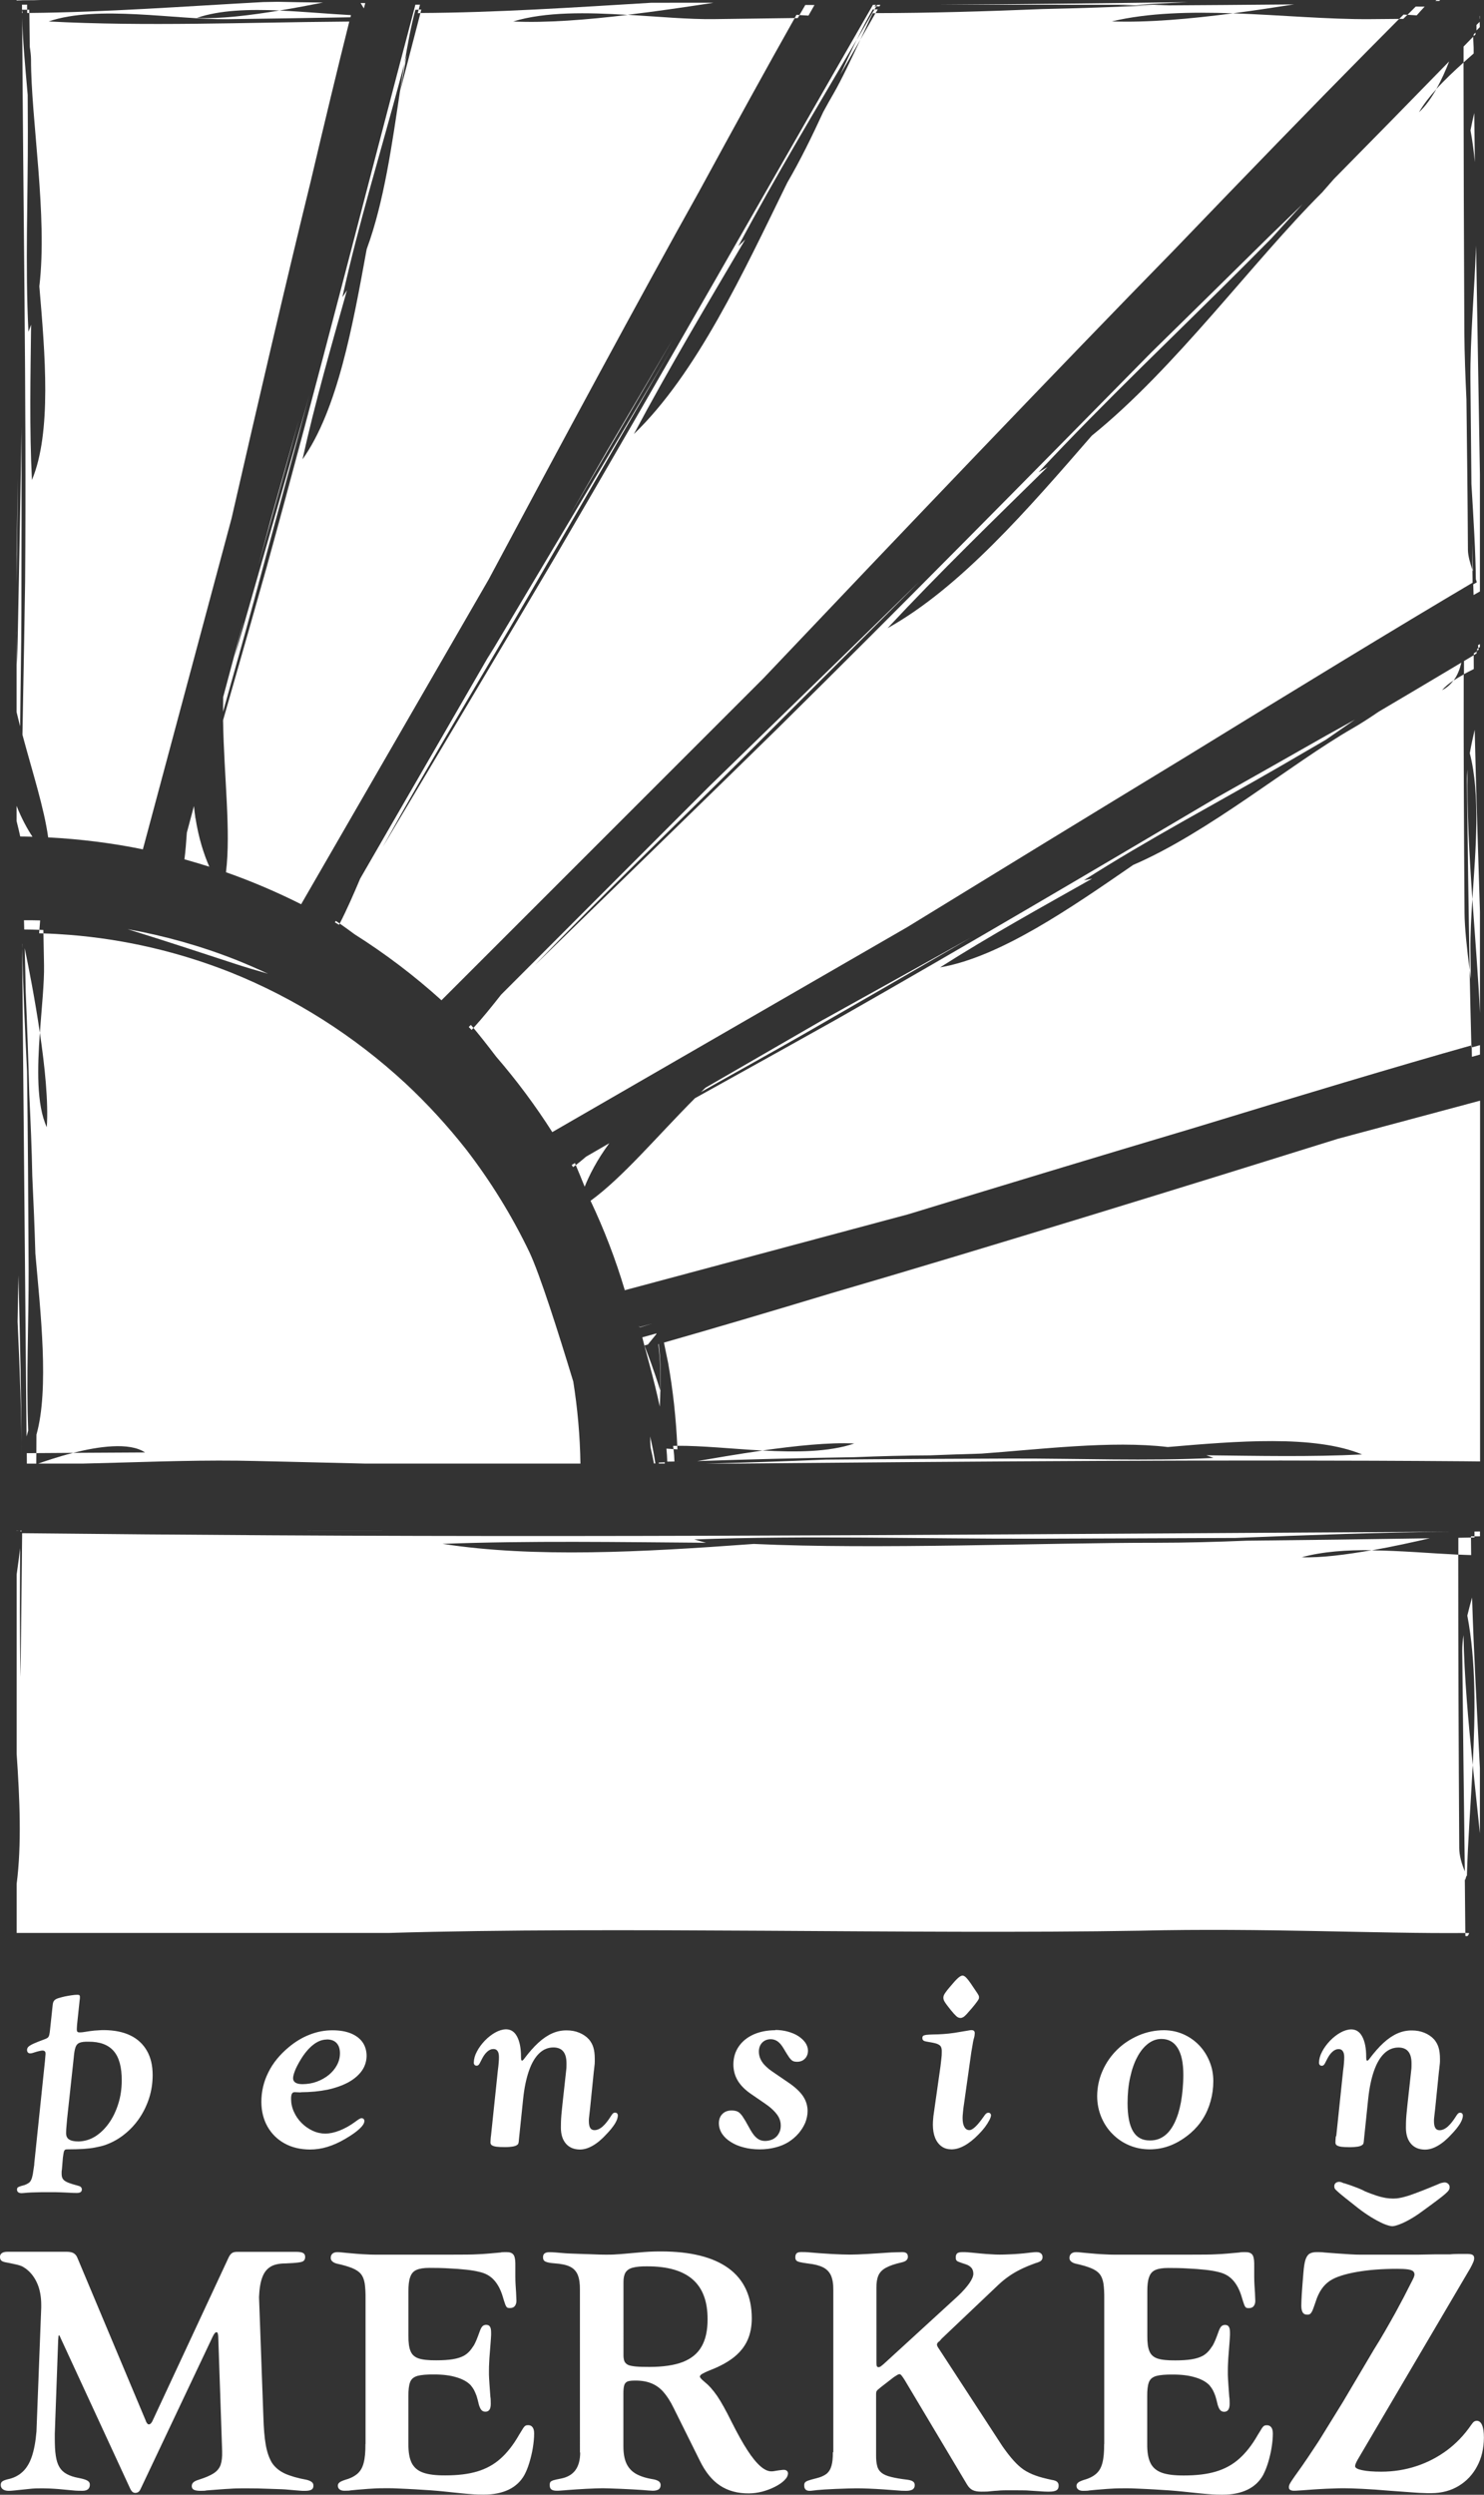 <?xml version="1.0" encoding="UTF-8" standalone="no"?>
<!-- Created with Inkscape (http://www.inkscape.org/) -->

<svg
   width="17.823mm"
   height="29.961mm"
   viewBox="0 0 17.823 29.961"
   version="1.1"
   id="svg1610"
   sodipodi:docname="merkez.svg"
   xmlns:inkscape="http://www.inkscape.org/namespaces/inkscape"
   xmlns:sodipodi="http://sodipodi.sourceforge.net/DTD/sodipodi-0.dtd"
   xmlns="http://www.w3.org/2000/svg"
   xmlns:svg="http://www.w3.org/2000/svg">
  <rect x="0" y="0" width="17.823" height="29.961" fill="#333333" stroke="none"/>
  <sodipodi:namedview
     id="namedview1612"
     pagecolor="#ffffff"
     bordercolor="#000000"
     borderopacity="0.25"
     inkscape:showpageshadow="2"
     inkscape:pageopacity="0.0"
     inkscape:pagecheckerboard="0"
     inkscape:deskcolor="#d1d1d1"
     inkscape:document-units="mm"
     showgrid="false" />
  <defs
     id="defs1607" />
  <g
     inkscape:label="Layer 1"
     inkscape:groupmode="layer"
     id="layer1"
     transform="translate(-57.719,-58.027)">
    <path
       d="m 58.157,87.227 c -0.01,0.12 -0.028,0.22 -0.055,0.3 -0.026,0.079 -0.064,0.142 -0.112,0.186 -0.048,0.045 -0.108,0.075 -0.181,0.09 -0.032,0.008 -0.053,0.017 -0.065,0.027 -0.011,0.009 -0.017,0.024 -0.016,0.042 0,0.021 0.009,0.039 0.025,0.05 0.016,0.012 0.039,0.019 0.07,0.019 0.016,0 0.033,-7.06e-4 0.053,-0.003 0.019,-0.001 0.039,-0.004 0.059,-0.006 0.052,-0.006 0.094,-0.01 0.126,-0.013 0.032,-0.004 0.061,-0.006 0.086,-0.007 0.024,-7.05e-4 0.051,-0.001 0.08,-0.001 0.029,0 0.059,7.06e-4 0.088,0.002 0.03,0.001 0.067,0.004 0.11,0.007 0.044,0.004 0.101,0.009 0.171,0.016 0.021,0.002 0.042,0.004 0.061,0.004 0.019,7.06e-4 0.036,7.06e-4 0.051,7.06e-4 0.03,0 0.053,-0.006 0.068,-0.019 0.015,-0.013 0.022,-0.031 0.022,-0.054 7.06e-4,-0.021 -0.009,-0.037 -0.029,-0.049 -0.02,-0.012 -0.056,-0.023 -0.109,-0.033 -0.057,-0.011 -0.103,-0.026 -0.14,-0.047 -0.037,-0.02 -0.066,-0.047 -0.087,-0.082 -0.021,-0.035 -0.036,-0.08 -0.044,-0.137 -0.009,-0.057 -0.012,-0.127 -0.012,-0.211 v -0.052 l 0.039,-1.083 c 0.001,-0.032 0.002,-0.056 0.004,-0.07 7.05e-4,-0.014 0.001,-0.023 0.003,-0.026 0.001,-0.003 0.004,-0.004 0.006,-0.004 0.002,0 0.004,0.002 0.007,0.007 0.002,0.004 0.006,0.012 0.01,0.023 l 0.838,1.814 c 0.009,0.017 0.017,0.029 0.027,0.037 0.009,0.007 0.02,0.011 0.033,0.011 0.015,0 0.027,-0.004 0.037,-0.011 0.01,-0.007 0.019,-0.019 0.027,-0.037 L 60.276,86.084 c 0.009,-0.017 0.016,-0.029 0.023,-0.037 0.007,-0.007 0.014,-0.011 0.02,-0.011 0.006,0 0.011,0.004 0.014,0.011 0.003,0.007 0.005,0.019 0.007,0.037 l 0.047,1.38 c 0.002,0.068 -0.004,0.122 -0.018,0.164 -0.014,0.041 -0.042,0.075 -0.083,0.102 -0.041,0.027 -0.1,0.052 -0.178,0.077 -0.03,0.009 -0.052,0.019 -0.065,0.031 -0.014,0.012 -0.021,0.027 -0.021,0.047 0,0.019 0.008,0.034 0.024,0.042 0.016,0.009 0.042,0.014 0.079,0.014 0.013,0 0.026,0 0.038,-7.06e-4 0.013,0 0.024,-0.001 0.035,-0.004 0.068,-0.005 0.125,-0.009 0.169,-0.013 0.044,-0.003 0.082,-0.006 0.111,-0.007 0.029,-0.002 0.054,-0.004 0.076,-0.004 0.022,-7.05e-4 0.044,-7.05e-4 0.067,-0.001 0.022,0 0.05,0 0.08,0 0.035,0 0.073,7.06e-4 0.115,0.001 0.042,7.06e-4 0.083,0.002 0.125,0.004 0.041,0.001 0.08,0.003 0.117,0.004 0.036,0.001 0.066,0.002 0.09,0.004 0.049,0.004 0.087,0.008 0.115,0.01 0.028,0.002 0.049,0.004 0.062,0.005 0.014,7.06e-4 0.024,0.001 0.03,0.002 0.007,0 0.014,0 0.021,0 0.039,0 0.066,-0.004 0.083,-0.014 0.017,-0.01 0.025,-0.026 0.024,-0.05 0,-0.017 -0.006,-0.032 -0.02,-0.042 -0.013,-0.011 -0.034,-0.02 -0.062,-0.027 -0.105,-0.019 -0.192,-0.044 -0.259,-0.074 -0.067,-0.031 -0.118,-0.073 -0.155,-0.127 C 60.953,87.552 60.927,87.48 60.911,87.39 60.895,87.299 60.886,87.186 60.882,87.047 l -0.052,-1.432 c 0.004,-0.098 0.016,-0.178 0.039,-0.237 0.021,-0.059 0.055,-0.102 0.1,-0.129 0.045,-0.027 0.105,-0.039 0.179,-0.039 0.068,-0.003 0.119,-0.006 0.153,-0.011 0.034,-0.004 0.057,-0.011 0.067,-0.022 0.011,-0.011 0.016,-0.026 0.016,-0.045 0,-0.022 -0.008,-0.037 -0.024,-0.047 -0.017,-0.009 -0.042,-0.014 -0.079,-0.014 h -0.709 c -0.029,-7.06e-4 -0.052,0.004 -0.067,0.015 -0.015,0.01 -0.029,0.028 -0.041,0.054 l -0.911,1.956 c -0.006,0.015 -0.014,0.026 -0.022,0.035 -0.008,0.008 -0.016,0.012 -0.025,0.012 -0.006,0 -0.013,-0.004 -0.019,-0.011 -0.006,-0.007 -0.013,-0.019 -0.019,-0.037 l -0.821,-1.956 c -0.01,-0.024 -0.025,-0.041 -0.044,-0.052 -0.019,-0.011 -0.047,-0.017 -0.08,-0.017 h -0.714 c -0.03,0 -0.052,0.005 -0.067,0.016 -0.015,0.01 -0.023,0.025 -0.023,0.044 0,0.019 0.004,0.034 0.014,0.044 0.009,0.009 0.024,0.016 0.046,0.021 0.044,0.009 0.081,0.015 0.109,0.022 0.028,0.006 0.05,0.011 0.068,0.017 0.017,0.006 0.033,0.012 0.046,0.021 0.014,0.008 0.028,0.018 0.044,0.031 0.054,0.045 0.095,0.103 0.124,0.173 0.029,0.07 0.044,0.153 0.044,0.248 v 0.034 z m 3.951,0.15 c 7.05e-4,0.095 -0.006,0.17 -0.021,0.227 -0.014,0.057 -0.039,0.1 -0.076,0.132 -0.037,0.032 -0.087,0.057 -0.153,0.075 -0.032,0.011 -0.053,0.021 -0.065,0.032 -0.011,0.01 -0.017,0.023 -0.016,0.037 0,0.019 0.007,0.034 0.021,0.044 0.014,0.011 0.033,0.016 0.057,0.016 0.011,0 0.024,0 0.037,-7.06e-4 0.014,0 0.027,-0.001 0.04,-0.004 0.057,-0.006 0.105,-0.01 0.147,-0.013 0.041,-0.004 0.078,-0.006 0.11,-0.008 0.033,-0.002 0.064,-0.004 0.094,-0.004 0.03,-7.05e-4 0.062,-7.05e-4 0.096,-7.05e-4 0.036,0 0.082,0.001 0.139,0.004 0.057,0.002 0.118,0.006 0.183,0.009 0.065,0.004 0.129,0.008 0.19,0.012 0.062,0.005 0.114,0.009 0.158,0.014 0.082,0.009 0.148,0.015 0.201,0.021 0.052,0.005 0.093,0.009 0.125,0.011 0.032,0.003 0.059,0.004 0.082,0.005 0.022,7.06e-4 0.046,0.001 0.07,0.001 0.118,0 0.219,-0.02 0.302,-0.06 0.082,-0.04 0.145,-0.099 0.188,-0.176 0.022,-0.041 0.042,-0.09 0.059,-0.146 0.017,-0.057 0.032,-0.116 0.042,-0.178 0.01,-0.061 0.016,-0.12 0.016,-0.175 0,-0.032 -0.006,-0.057 -0.019,-0.074 -0.011,-0.016 -0.029,-0.025 -0.05,-0.025 -0.014,-7.05e-4 -0.025,0.001 -0.034,0.006 -0.009,0.004 -0.019,0.015 -0.03,0.032 -0.011,0.017 -0.027,0.043 -0.048,0.078 -0.067,0.118 -0.142,0.214 -0.222,0.285 -0.08,0.072 -0.174,0.123 -0.281,0.155 -0.107,0.032 -0.235,0.047 -0.383,0.047 -0.113,7.05e-4 -0.201,-0.01 -0.266,-0.033 -0.065,-0.023 -0.11,-0.062 -0.138,-0.117 -0.027,-0.055 -0.04,-0.131 -0.039,-0.228 v -0.572 c -0.001,-0.075 0.006,-0.131 0.02,-0.169 0.014,-0.038 0.044,-0.063 0.089,-0.076 0.044,-0.012 0.112,-0.018 0.201,-0.017 0.104,0 0.193,0.011 0.267,0.034 0.075,0.022 0.132,0.054 0.171,0.095 0.014,0.017 0.027,0.035 0.038,0.054 0.011,0.02 0.021,0.044 0.032,0.073 0.009,0.029 0.019,0.065 0.029,0.109 0.009,0.029 0.019,0.051 0.031,0.063 0.012,0.013 0.027,0.019 0.047,0.019 0.022,0 0.037,-0.008 0.048,-0.023 0.011,-0.016 0.016,-0.039 0.016,-0.072 0,-0.009 0,-0.022 -7.06e-4,-0.038 0,-0.016 -0.001,-0.032 -0.004,-0.048 -0.004,-0.058 -0.008,-0.105 -0.01,-0.138 -0.002,-0.034 -0.004,-0.06 -0.005,-0.079 -7.05e-4,-0.018 -0.001,-0.034 -0.002,-0.047 0,-0.013 0,-0.029 0,-0.046 0,-0.033 7.06e-4,-0.068 0.003,-0.104 0.001,-0.036 0.004,-0.067 0.006,-0.094 0.004,-0.054 0.008,-0.097 0.01,-0.128 0.002,-0.031 0.004,-0.054 0.005,-0.07 7.05e-4,-0.015 0.001,-0.027 0.002,-0.035 0,-0.009 0,-0.017 0,-0.026 0,-0.034 -0.004,-0.059 -0.014,-0.073 -0.009,-0.015 -0.024,-0.022 -0.046,-0.022 -0.017,0 -0.032,0.006 -0.043,0.016 -0.011,0.011 -0.021,0.029 -0.03,0.052 -0.018,0.051 -0.033,0.09 -0.044,0.116 -0.011,0.026 -0.021,0.047 -0.03,0.062 -0.009,0.014 -0.019,0.028 -0.029,0.042 -0.024,0.034 -0.054,0.062 -0.089,0.082 -0.036,0.02 -0.081,0.034 -0.135,0.043 -0.054,0.009 -0.12,0.013 -0.198,0.013 -0.092,7.06e-4 -0.163,-0.006 -0.211,-0.022 -0.049,-0.016 -0.082,-0.046 -0.099,-0.089 -0.018,-0.043 -0.026,-0.105 -0.025,-0.186 v -0.529 c -7.06e-4,-0.074 0.006,-0.132 0.021,-0.173 0.014,-0.042 0.039,-0.071 0.076,-0.087 0.037,-0.016 0.087,-0.024 0.153,-0.024 0.08,0 0.158,0.001 0.236,0.006 0.077,0.004 0.148,0.009 0.212,0.016 0.064,0.007 0.115,0.016 0.153,0.026 0.07,0.015 0.128,0.046 0.173,0.094 0.045,0.048 0.081,0.113 0.106,0.194 0.014,0.046 0.024,0.08 0.032,0.101 0.008,0.021 0.016,0.034 0.024,0.039 0.009,0.005 0.022,0.007 0.038,0.006 0.024,-7.06e-4 0.042,-0.009 0.054,-0.024 0.012,-0.016 0.019,-0.037 0.019,-0.062 l -0.004,-0.099 c -0.002,-0.028 -0.004,-0.059 -0.006,-0.092 -0.002,-0.034 -0.003,-0.067 -0.003,-0.102 V 85.207 c -0.001,-0.051 -0.009,-0.086 -0.025,-0.105 -0.016,-0.019 -0.044,-0.029 -0.087,-0.028 -0.013,0 -0.025,0 -0.036,7.05e-4 -0.011,0 -0.02,0.001 -0.029,0.004 -0.054,0.005 -0.103,0.009 -0.146,0.013 -0.043,0.004 -0.085,0.006 -0.126,0.008 -0.041,0.002 -0.085,0.004 -0.132,0.004 -0.047,7.06e-4 -0.102,7.06e-4 -0.163,7.06e-4 h -0.95 c -0.025,0 -0.055,-7.06e-4 -0.092,-0.003 -0.036,-0.001 -0.075,-0.004 -0.117,-0.007 -0.042,-0.004 -0.084,-0.007 -0.126,-0.011 -0.021,-0.002 -0.041,-0.004 -0.06,-0.006 -0.019,-0.002 -0.034,-0.003 -0.047,-0.003 -0.026,0 -0.046,0.006 -0.06,0.018 -0.014,0.012 -0.021,0.029 -0.021,0.051 0,0.017 0.006,0.031 0.019,0.042 0.011,0.011 0.029,0.02 0.05,0.026 0.078,0.017 0.14,0.035 0.187,0.054 0.046,0.019 0.082,0.042 0.105,0.07 0.024,0.029 0.039,0.067 0.047,0.115 0.007,0.048 0.011,0.11 0.01,0.187 v 1.741 z m 2.579,0.103 c 0,0.09 -0.019,0.161 -0.058,0.214 -0.039,0.052 -0.097,0.085 -0.174,0.1 -0.038,0.007 -0.067,0.014 -0.086,0.019 -0.019,0.006 -0.032,0.013 -0.039,0.021 -0.006,0.009 -0.009,0.021 -0.009,0.037 0,0.025 0.006,0.043 0.021,0.054 0.014,0.01 0.035,0.015 0.065,0.015 0.016,0 0.035,-7.06e-4 0.059,-0.003 0.024,-0.001 0.048,-0.004 0.075,-0.006 0.027,-0.002 0.06,-0.004 0.098,-0.007 0.037,-0.002 0.077,-0.004 0.117,-0.007 0.04,-0.002 0.078,-0.004 0.114,-0.005 0.036,-0.001 0.065,-0.002 0.088,-0.002 0.018,0 0.047,7.06e-4 0.087,0.002 0.04,0.001 0.085,0.003 0.133,0.005 0.049,0.003 0.097,0.005 0.143,0.007 0.046,0.003 0.084,0.005 0.114,0.007 0.024,0.002 0.049,0.004 0.072,0.006 0.023,0.002 0.041,0.003 0.052,0.003 0.03,0 0.054,-0.006 0.07,-0.016 0.016,-0.011 0.024,-0.029 0.024,-0.052 7.06e-4,-0.019 -0.007,-0.034 -0.023,-0.046 -0.017,-0.012 -0.044,-0.021 -0.084,-0.027 -0.081,-0.014 -0.147,-0.037 -0.197,-0.067 -0.05,-0.031 -0.086,-0.073 -0.109,-0.125 -0.023,-0.053 -0.034,-0.12 -0.034,-0.199 v -0.623 c -7.05e-4,-0.048 0.002,-0.084 0.009,-0.108 0.006,-0.024 0.02,-0.04 0.04,-0.049 0.021,-0.008 0.052,-0.011 0.092,-0.011 0.074,-7.06e-4 0.138,0.01 0.193,0.032 0.055,0.022 0.104,0.056 0.147,0.105 0.043,0.049 0.085,0.114 0.124,0.195 l 0.314,0.632 c 0.066,0.135 0.146,0.234 0.242,0.297 0.095,0.063 0.211,0.095 0.347,0.094 0.054,-7.06e-4 0.107,-0.008 0.162,-0.022 0.054,-0.015 0.105,-0.034 0.151,-0.058 0.047,-0.024 0.084,-0.049 0.112,-0.077 0.029,-0.028 0.043,-0.056 0.044,-0.083 0,-0.013 -0.005,-0.024 -0.014,-0.031 -0.009,-0.008 -0.02,-0.012 -0.034,-0.012 -0.011,0 -0.024,7.05e-4 -0.037,0.003 -0.014,0.001 -0.029,0.004 -0.044,0.006 -0.013,0.002 -0.025,0.004 -0.036,0.006 -0.011,0.002 -0.022,0.003 -0.033,0.003 -0.042,7.06e-4 -0.086,-0.02 -0.133,-0.061 -0.047,-0.041 -0.1,-0.105 -0.156,-0.192 -0.057,-0.087 -0.119,-0.199 -0.188,-0.336 -0.036,-0.072 -0.068,-0.135 -0.097,-0.186 -0.028,-0.051 -0.055,-0.095 -0.08,-0.132 -0.025,-0.036 -0.051,-0.069 -0.077,-0.098 -0.026,-0.029 -0.057,-0.057 -0.09,-0.084 -0.013,-0.011 -0.022,-0.02 -0.029,-0.029 -0.006,-0.008 -0.01,-0.014 -0.01,-0.019 -7.06e-4,-0.01 0.008,-0.021 0.026,-0.033 0.019,-0.011 0.054,-0.028 0.107,-0.049 0.115,-0.045 0.208,-0.097 0.28,-0.155 0.072,-0.059 0.125,-0.126 0.159,-0.202 0.034,-0.076 0.051,-0.163 0.051,-0.262 -7.05e-4,-0.265 -0.094,-0.465 -0.278,-0.6 -0.185,-0.135 -0.456,-0.203 -0.814,-0.203 -0.045,0 -0.09,7.05e-4 -0.135,0.003 -0.045,0.002 -0.089,0.006 -0.132,0.01 -0.072,0.006 -0.129,0.011 -0.17,0.015 -0.042,0.004 -0.074,0.006 -0.097,0.007 -0.024,0.002 -0.044,0.003 -0.06,0.003 -0.017,7.05e-4 -0.037,7.05e-4 -0.06,7.05e-4 -0.018,0 -0.044,-7.05e-4 -0.077,-0.001 -0.033,-7.05e-4 -0.07,-0.002 -0.111,-0.004 -0.041,-0.001 -0.082,-0.003 -0.123,-0.004 -0.041,-0.001 -0.078,-0.003 -0.111,-0.004 -0.033,-0.001 -0.059,-0.003 -0.077,-0.004 -0.049,-0.004 -0.084,-0.007 -0.107,-0.009 -0.022,-0.001 -0.038,-0.003 -0.047,-0.003 -0.009,-7.05e-4 -0.017,-7.05e-4 -0.026,-7.05e-4 -0.028,0 -0.049,0.004 -0.062,0.014 -0.014,0.01 -0.02,0.025 -0.02,0.047 -7.06e-4,0.025 0.009,0.042 0.029,0.052 0.02,0.01 0.056,0.017 0.109,0.021 0.078,0.005 0.14,0.018 0.184,0.039 0.044,0.021 0.076,0.054 0.095,0.1 0.019,0.046 0.027,0.107 0.026,0.183 V 87.481 Z m 0.52,-2.042 c -7.05e-4,-0.05 0.007,-0.089 0.024,-0.118 0.017,-0.028 0.046,-0.048 0.087,-0.059 0.041,-0.011 0.099,-0.017 0.173,-0.016 0.245,-7.05e-4 0.427,0.052 0.547,0.157 0.12,0.105 0.18,0.264 0.179,0.479 7.05e-4,0.134 -0.024,0.244 -0.072,0.327 -0.048,0.085 -0.124,0.146 -0.226,0.186 -0.102,0.039 -0.236,0.059 -0.398,0.059 -0.068,0 -0.123,-0.001 -0.165,-0.005 -0.042,-0.004 -0.074,-0.01 -0.095,-0.02 -0.021,-0.011 -0.036,-0.026 -0.044,-0.046 -0.007,-0.02 -0.011,-0.047 -0.01,-0.08 z m 2.515,2.038 c 7.05e-4,0.068 -0.005,0.123 -0.017,0.165 -0.012,0.042 -0.032,0.074 -0.061,0.097 -0.029,0.022 -0.07,0.04 -0.12,0.052 -0.045,0.011 -0.078,0.021 -0.099,0.028 -0.021,0.008 -0.034,0.016 -0.04,0.026 -0.006,0.009 -0.008,0.021 -0.007,0.037 0,0.019 0.006,0.034 0.016,0.044 0.011,0.011 0.026,0.016 0.048,0.016 0.011,0 0.024,-7.06e-4 0.039,-0.003 0.015,-0.001 0.032,-0.004 0.052,-0.006 0.019,-0.002 0.048,-0.004 0.088,-0.007 0.041,-0.002 0.086,-0.004 0.135,-0.007 0.049,-0.002 0.096,-0.004 0.14,-0.005 0.044,-0.001 0.08,-0.002 0.105,-0.002 0.043,0 0.092,7.06e-4 0.148,0.003 0.056,0.002 0.117,0.006 0.183,0.01 0.057,0.004 0.102,0.008 0.135,0.01 0.034,0.003 0.06,0.004 0.08,0.006 0.021,7.06e-4 0.039,0.001 0.055,0.001 0.034,0 0.06,-0.006 0.077,-0.016 0.017,-0.011 0.026,-0.029 0.026,-0.052 0,-0.019 -0.006,-0.034 -0.021,-0.044 -0.014,-0.01 -0.035,-0.017 -0.065,-0.021 -0.082,-0.01 -0.148,-0.021 -0.198,-0.034 -0.051,-0.012 -0.089,-0.029 -0.115,-0.05 -0.026,-0.021 -0.044,-0.048 -0.052,-0.082 -0.009,-0.034 -0.014,-0.078 -0.013,-0.131 v -0.718 c -7.05e-4,-0.016 7.06e-4,-0.029 0.002,-0.038 0.002,-0.009 0.007,-0.017 0.016,-0.026 0.009,-0.008 0.023,-0.02 0.042,-0.035 l 0.155,-0.12 c 0.017,-0.011 0.03,-0.019 0.04,-0.025 0.01,-0.006 0.018,-0.009 0.024,-0.009 0.008,-7.06e-4 0.016,0.004 0.024,0.013 0.008,0.009 0.02,0.026 0.037,0.052 l 0.752,1.26 c 0.019,0.032 0.041,0.054 0.067,0.067 0.026,0.013 0.061,0.019 0.105,0.019 0.015,0 0.032,0 0.05,-7.05e-4 0.019,0 0.038,-0.001 0.057,-0.004 0.036,-0.004 0.065,-0.006 0.088,-0.007 0.023,-0.002 0.042,-0.004 0.059,-0.004 0.016,-7.06e-4 0.033,-0.001 0.049,-0.001 0.017,0 0.037,0 0.062,0 0.045,0 0.086,0 0.123,7.05e-4 0.037,0 0.07,0.001 0.1,0.004 0.046,0.003 0.083,0.006 0.11,0.007 0.027,0.002 0.047,0.004 0.061,0.004 0.014,7.05e-4 0.024,7.05e-4 0.032,0.001 0.008,0 0.016,0 0.025,0 0.04,0 0.07,-0.006 0.087,-0.017 0.017,-0.011 0.026,-0.03 0.025,-0.056 7.06e-4,-0.019 -0.006,-0.034 -0.019,-0.046 -0.013,-0.011 -0.036,-0.019 -0.067,-0.023 -0.073,-0.016 -0.137,-0.032 -0.189,-0.051 -0.053,-0.019 -0.1,-0.042 -0.143,-0.07 -0.042,-0.029 -0.083,-0.066 -0.123,-0.111 -0.041,-0.045 -0.085,-0.102 -0.134,-0.172 l -0.765,-1.174 c -0.009,-0.012 -0.014,-0.022 -0.017,-0.029 -0.003,-0.006 -0.004,-0.013 -0.004,-0.019 0,-0.004 0.002,-0.011 0.007,-0.018 0.004,-0.007 0.012,-0.014 0.023,-0.021 l 0.026,-0.03 0.675,-0.641 c 0.044,-0.042 0.087,-0.077 0.13,-0.107 0.042,-0.03 0.09,-0.058 0.14,-0.083 0.052,-0.026 0.112,-0.051 0.181,-0.076 0.032,-0.009 0.054,-0.018 0.067,-0.029 0.013,-0.011 0.019,-0.026 0.019,-0.044 0,-0.019 -0.006,-0.034 -0.019,-0.044 -0.013,-0.011 -0.031,-0.016 -0.054,-0.016 -0.013,0 -0.028,7.05e-4 -0.044,0.003 -0.017,0.001 -0.035,0.004 -0.054,0.006 -0.032,0.004 -0.069,0.008 -0.11,0.011 -0.041,0.003 -0.082,0.006 -0.123,0.007 -0.042,0.002 -0.078,0.003 -0.11,0.003 -0.032,0 -0.067,-0.001 -0.106,-0.004 -0.038,-0.002 -0.079,-0.005 -0.122,-0.009 -0.044,-0.004 -0.077,-0.008 -0.102,-0.01 -0.025,-0.002 -0.044,-0.004 -0.057,-0.005 -0.013,-7.06e-4 -0.024,-0.001 -0.031,-0.002 -0.009,0 -0.018,0 -0.028,0 -0.03,0 -0.051,0.004 -0.064,0.014 -0.012,0.01 -0.019,0.026 -0.018,0.05 -7.06e-4,0.014 0.001,0.024 0.006,0.032 0.004,0.008 0.015,0.016 0.032,0.022 0.017,0.007 0.043,0.016 0.078,0.027 0.032,0.01 0.056,0.025 0.072,0.044 0.015,0.018 0.023,0.042 0.023,0.072 -7.06e-4,0.031 -0.018,0.07 -0.051,0.117 -0.034,0.047 -0.08,0.099 -0.138,0.153 l -0.868,0.795 c -0.023,0.021 -0.04,0.036 -0.052,0.044 -0.011,0.009 -0.022,0.012 -0.029,0.012 -0.011,0 -0.017,-0.004 -0.021,-0.012 -0.004,-0.008 -0.005,-0.023 -0.005,-0.044 V 85.503 c -7.06e-4,-0.061 0.007,-0.11 0.024,-0.149 0.017,-0.038 0.048,-0.07 0.092,-0.093 0.044,-0.024 0.105,-0.045 0.185,-0.063 0.028,-0.006 0.047,-0.015 0.059,-0.026 0.012,-0.011 0.018,-0.025 0.018,-0.042 0,-0.019 -0.006,-0.034 -0.016,-0.042 -0.011,-0.009 -0.029,-0.014 -0.052,-0.014 l -0.133,0.004 c -0.042,0.003 -0.088,0.006 -0.136,0.009 -0.048,0.003 -0.095,0.006 -0.142,0.009 -0.047,0.002 -0.089,0.004 -0.126,0.006 -0.038,0.001 -0.068,0.002 -0.09,0.002 -0.024,0 -0.056,-7.05e-4 -0.097,-0.002 -0.042,-0.001 -0.087,-0.004 -0.135,-0.006 -0.048,-0.003 -0.095,-0.006 -0.139,-0.009 -0.044,-0.003 -0.081,-0.006 -0.11,-0.009 -0.022,-0.002 -0.041,-0.004 -0.058,-0.004 -0.017,-7.05e-4 -0.032,-7.05e-4 -0.045,-7.05e-4 -0.026,0 -0.044,0.004 -0.056,0.014 -0.011,0.01 -0.017,0.025 -0.017,0.047 -7.06e-4,0.017 0.003,0.03 0.011,0.039 0.007,0.009 0.022,0.016 0.044,0.021 0.023,0.006 0.056,0.011 0.1,0.017 0.075,0.008 0.135,0.024 0.179,0.046 0.044,0.023 0.076,0.056 0.095,0.1 0.019,0.044 0.028,0.102 0.027,0.173 v 1.947 z"
       style="fill:#ffffff;fill-opacity:1;fill-rule:nonzero;stroke:none;stroke-width:0.353"
       id="path1281" />
    <path
       d="m 70.98,87.378 c 7.06e-4,0.095 -0.006,0.17 -0.021,0.227 -0.014,0.057 -0.039,0.1 -0.076,0.132 -0.037,0.032 -0.087,0.057 -0.153,0.075 -0.032,0.011 -0.053,0.021 -0.065,0.032 -0.011,0.01 -0.017,0.023 -0.017,0.037 0,0.019 0.007,0.034 0.021,0.044 0.014,0.011 0.033,0.016 0.057,0.016 0.011,0 0.024,0 0.037,-7.06e-4 0.014,0 0.027,-0.001 0.04,-0.004 0.057,-0.006 0.105,-0.01 0.147,-0.013 0.041,-0.004 0.078,-0.006 0.11,-0.008 0.033,-0.002 0.064,-0.004 0.094,-0.004 0.03,-7.05e-4 0.062,-7.05e-4 0.096,-7.05e-4 0.036,0 0.082,0.001 0.139,0.004 0.057,0.002 0.118,0.006 0.184,0.009 0.065,0.004 0.129,0.008 0.19,0.012 0.062,0.005 0.114,0.009 0.158,0.014 0.082,0.009 0.148,0.015 0.201,0.021 0.052,0.005 0.093,0.009 0.125,0.011 0.032,0.003 0.06,0.004 0.082,0.005 0.022,7.06e-4 0.046,0.001 0.07,0.001 0.118,0 0.219,-0.02 0.302,-0.06 0.082,-0.04 0.145,-0.099 0.188,-0.176 0.021,-0.041 0.042,-0.09 0.059,-0.146 0.017,-0.057 0.032,-0.116 0.042,-0.178 0.01,-0.061 0.016,-0.12 0.016,-0.175 0,-0.032 -0.006,-0.057 -0.019,-0.074 -0.011,-0.016 -0.029,-0.025 -0.05,-0.025 -0.014,-7.05e-4 -0.025,0.001 -0.034,0.006 -0.009,0.004 -0.019,0.015 -0.03,0.032 -0.011,0.017 -0.027,0.043 -0.048,0.078 -0.067,0.118 -0.142,0.214 -0.222,0.285 -0.08,0.072 -0.174,0.123 -0.281,0.155 -0.107,0.032 -0.235,0.047 -0.383,0.047 -0.113,7.05e-4 -0.201,-0.01 -0.266,-0.033 -0.064,-0.023 -0.11,-0.062 -0.137,-0.117 -0.027,-0.055 -0.04,-0.131 -0.039,-0.228 v -0.572 c -0.001,-0.075 0.006,-0.131 0.02,-0.169 0.014,-0.038 0.044,-0.063 0.089,-0.076 0.044,-0.012 0.112,-0.018 0.201,-0.017 0.104,0 0.193,0.011 0.267,0.034 0.075,0.022 0.132,0.054 0.171,0.095 0.014,0.017 0.027,0.035 0.038,0.054 0.011,0.02 0.022,0.044 0.032,0.073 0.009,0.029 0.019,0.065 0.029,0.109 0.009,0.029 0.019,0.051 0.031,0.063 0.012,0.013 0.027,0.019 0.047,0.019 0.021,0 0.037,-0.008 0.048,-0.023 0.011,-0.016 0.017,-0.039 0.017,-0.072 0,-0.009 0,-0.022 -7.05e-4,-0.038 0,-0.016 -0.001,-0.032 -0.004,-0.048 -0.004,-0.058 -0.008,-0.105 -0.01,-0.138 -0.002,-0.034 -0.004,-0.06 -0.005,-0.079 -7.06e-4,-0.018 -0.001,-0.034 -0.002,-0.047 0,-0.013 0,-0.029 0,-0.046 0,-0.033 7.05e-4,-0.068 0.003,-0.104 0.001,-0.036 0.004,-0.067 0.006,-0.094 0.004,-0.054 0.008,-0.097 0.01,-0.128 0.002,-0.031 0.004,-0.054 0.005,-0.07 7.05e-4,-0.015 0.001,-0.027 0.002,-0.035 0,-0.009 0,-0.017 0,-0.026 0,-0.034 -0.004,-0.059 -0.014,-0.073 -0.009,-0.015 -0.024,-0.022 -0.046,-0.022 -0.017,0 -0.032,0.006 -0.043,0.016 -0.011,0.011 -0.021,0.029 -0.03,0.052 -0.018,0.051 -0.033,0.09 -0.044,0.116 -0.011,0.026 -0.021,0.047 -0.03,0.062 -0.009,0.014 -0.019,0.028 -0.029,0.042 -0.024,0.034 -0.054,0.062 -0.089,0.082 -0.036,0.02 -0.081,0.034 -0.135,0.043 -0.054,0.009 -0.12,0.013 -0.198,0.013 -0.092,7.06e-4 -0.163,-0.006 -0.211,-0.022 -0.049,-0.016 -0.082,-0.046 -0.099,-0.089 -0.018,-0.043 -0.026,-0.105 -0.025,-0.186 v -0.529 c -7.05e-4,-0.074 0.006,-0.132 0.021,-0.173 0.014,-0.042 0.039,-0.071 0.076,-0.087 0.037,-0.016 0.087,-0.024 0.153,-0.024 0.079,0 0.158,0.001 0.236,0.006 0.077,0.004 0.148,0.009 0.212,0.016 0.064,0.007 0.115,0.016 0.153,0.026 0.07,0.015 0.128,0.046 0.173,0.094 0.045,0.048 0.081,0.113 0.106,0.194 0.014,0.046 0.024,0.08 0.032,0.101 0.008,0.021 0.016,0.034 0.024,0.039 0.009,0.005 0.021,0.007 0.038,0.006 0.024,-7.06e-4 0.042,-0.009 0.054,-0.024 0.012,-0.016 0.019,-0.037 0.019,-0.062 l -0.004,-0.099 c -0.002,-0.028 -0.004,-0.059 -0.006,-0.092 -0.002,-0.034 -0.003,-0.067 -0.003,-0.102 V 85.207 c -0.001,-0.051 -0.009,-0.086 -0.025,-0.105 -0.016,-0.019 -0.045,-0.029 -0.087,-0.028 -0.013,0 -0.025,0 -0.036,7.05e-4 -0.011,0 -0.02,0.001 -0.029,0.004 -0.054,0.005 -0.103,0.009 -0.146,0.013 -0.043,0.004 -0.085,0.006 -0.126,0.008 -0.041,0.002 -0.085,0.004 -0.132,0.004 -0.047,7.06e-4 -0.102,7.06e-4 -0.163,7.06e-4 h -0.95 c -0.025,0 -0.055,-7.06e-4 -0.092,-0.003 -0.037,-0.001 -0.075,-0.004 -0.118,-0.007 -0.042,-0.004 -0.084,-0.007 -0.126,-0.011 -0.022,-0.002 -0.042,-0.004 -0.06,-0.006 -0.019,-0.002 -0.034,-0.003 -0.047,-0.003 -0.026,0 -0.046,0.006 -0.06,0.018 -0.014,0.012 -0.022,0.029 -0.022,0.051 0,0.017 0.006,0.031 0.019,0.042 0.011,0.011 0.029,0.02 0.05,0.026 0.078,0.017 0.14,0.035 0.187,0.054 0.047,0.019 0.082,0.042 0.105,0.07 0.024,0.029 0.039,0.067 0.047,0.115 0.007,0.048 0.011,0.11 0.01,0.187 v 1.741 z m 4.393,-2.102 c 0.019,-0.036 0.032,-0.062 0.04,-0.081 0.008,-0.018 0.011,-0.034 0.011,-0.048 0,-0.019 -0.006,-0.032 -0.02,-0.04 -0.014,-0.008 -0.036,-0.011 -0.066,-0.011 h -0.095 c -0.005,0 -0.017,0 -0.036,7.06e-4 -0.019,0 -0.043,0.001 -0.072,0.004 h -0.172 l -0.215,0.004 h -0.692 c -0.032,0 -0.072,-0.001 -0.119,-0.004 -0.047,-0.003 -0.098,-0.006 -0.152,-0.01 -0.054,-0.004 -0.107,-0.008 -0.159,-0.012 -0.015,-0.002 -0.031,-0.004 -0.046,-0.004 -0.016,-7.05e-4 -0.029,-7.05e-4 -0.04,-7.05e-4 -0.039,-7.06e-4 -0.071,0.006 -0.093,0.019 -0.022,0.014 -0.039,0.04 -0.05,0.075 -0.011,0.037 -0.019,0.088 -0.024,0.155 -0.009,0.103 -0.015,0.186 -0.019,0.249 -0.004,0.064 -0.006,0.113 -0.006,0.146 0,0.037 0.006,0.063 0.017,0.081 0.011,0.018 0.029,0.026 0.052,0.026 0.015,7.06e-4 0.028,-0.002 0.037,-0.009 0.009,-0.006 0.019,-0.021 0.029,-0.043 0.009,-0.022 0.022,-0.057 0.037,-0.103 0.019,-0.06 0.043,-0.11 0.07,-0.15 0.027,-0.04 0.06,-0.073 0.099,-0.1 0.039,-0.026 0.086,-0.047 0.141,-0.064 0.054,-0.017 0.115,-0.032 0.186,-0.044 0.07,-0.012 0.146,-0.022 0.228,-0.028 0.082,-0.006 0.166,-0.009 0.252,-0.009 0.054,0 0.097,0.002 0.127,0.006 0.031,0.004 0.052,0.011 0.065,0.021 0.013,0.01 0.019,0.024 0.019,0.041 7.06e-4,0.007 -0.003,0.019 -0.009,0.036 -0.007,0.016 -0.021,0.044 -0.042,0.084 l -0.077,0.151 -0.099,0.185 c -0.041,0.073 -0.082,0.147 -0.125,0.221 -0.043,0.075 -0.087,0.148 -0.133,0.221 l -0.374,0.632 -0.271,0.439 c -0.018,0.029 -0.04,0.063 -0.067,0.103 -0.027,0.041 -0.054,0.081 -0.081,0.122 -0.028,0.041 -0.052,0.077 -0.074,0.108 -0.022,0.031 -0.037,0.052 -0.044,0.062 -0.035,0.049 -0.061,0.085 -0.077,0.11 -0.016,0.024 -0.026,0.041 -0.03,0.052 -0.004,0.011 -0.006,0.022 -0.005,0.032 0,0.013 0.005,0.022 0.016,0.029 0.01,0.006 0.025,0.01 0.044,0.01 0.014,0 0.034,-7.06e-4 0.062,-0.003 0.028,-0.001 0.057,-0.004 0.088,-0.006 0.051,-0.004 0.105,-0.008 0.16,-0.011 0.056,-0.003 0.109,-0.006 0.159,-0.007 0.049,-0.002 0.091,-0.003 0.123,-0.003 0.06,0 0.136,0.002 0.228,0.007 0.092,0.004 0.203,0.012 0.331,0.023 0.077,0.006 0.142,0.011 0.192,0.014 0.051,0.004 0.092,0.007 0.123,0.009 0.032,0.002 0.057,0.004 0.077,0.004 0.02,0.001 0.039,0.001 0.055,0.002 0.017,0 0.035,0 0.056,0 0.122,-0.001 0.231,-0.03 0.325,-0.087 0.094,-0.057 0.168,-0.135 0.221,-0.235 0.054,-0.1 0.081,-0.214 0.082,-0.345 0,-0.064 -0.007,-0.115 -0.022,-0.15 -0.014,-0.034 -0.036,-0.052 -0.064,-0.052 -0.012,0 -0.024,0.004 -0.034,0.011 -0.01,0.008 -0.021,0.021 -0.034,0.04 -0.081,0.118 -0.177,0.219 -0.288,0.302 -0.112,0.083 -0.234,0.147 -0.368,0.191 -0.133,0.044 -0.274,0.067 -0.423,0.067 -0.097,0 -0.174,-0.006 -0.229,-0.018 -0.055,-0.011 -0.084,-0.027 -0.085,-0.047 0,-0.009 0.002,-0.019 0.007,-0.031 0.004,-0.012 0.012,-0.027 0.023,-0.047 l 1.35,-2.295 z m -1.513,-1.028 c -0.013,-0.006 -0.024,-0.011 -0.033,-0.014 -0.009,-0.002 -0.017,-0.004 -0.023,-0.004 -0.017,0 -0.032,0.005 -0.043,0.014 -0.011,0.009 -0.017,0.022 -0.017,0.037 -7.05e-4,0.009 7.06e-4,0.017 0.004,0.026 0.004,0.009 0.014,0.02 0.032,0.036 0.017,0.016 0.044,0.039 0.084,0.071 0.039,0.031 0.094,0.075 0.164,0.13 0.052,0.041 0.105,0.077 0.158,0.11 0.054,0.033 0.103,0.059 0.148,0.079 0.045,0.019 0.08,0.029 0.107,0.03 0.022,-7.06e-4 0.053,-0.009 0.091,-0.024 0.039,-0.015 0.08,-0.035 0.125,-0.061 0.044,-0.025 0.087,-0.053 0.128,-0.083 0.082,-0.059 0.146,-0.107 0.193,-0.142 0.047,-0.035 0.081,-0.062 0.103,-0.082 0.021,-0.019 0.035,-0.034 0.041,-0.046 0.006,-0.011 0.008,-0.024 0.007,-0.036 -7.06e-4,-0.014 -0.006,-0.025 -0.018,-0.036 -0.011,-0.01 -0.024,-0.015 -0.038,-0.016 -0.009,0 -0.017,7.05e-4 -0.026,0.003 -0.009,0.001 -0.017,0.004 -0.026,0.006 -0.089,0.037 -0.163,0.068 -0.226,0.092 -0.062,0.024 -0.113,0.043 -0.155,0.057 -0.042,0.013 -0.078,0.023 -0.108,0.028 -0.029,0.006 -0.057,0.008 -0.082,0.008 -0.029,0 -0.06,-0.003 -0.092,-0.008 -0.032,-0.006 -0.067,-0.014 -0.106,-0.027 -0.039,-0.013 -0.085,-0.029 -0.137,-0.051 -0.024,-0.013 -0.05,-0.025 -0.077,-0.036 -0.028,-0.011 -0.057,-0.022 -0.087,-0.033 l -0.09,-0.03 z"
       style="fill:#ffffff;fill-opacity:1;fill-rule:nonzero;stroke:none;stroke-width:0.353"
       id="path1283" />
    <path
       d="m 58.131,84.019 c -0.007,0.05 -0.013,0.09 -0.018,0.12 -0.006,0.03 -0.012,0.052 -0.02,0.068 -0.007,0.016 -0.017,0.028 -0.029,0.036 -0.012,0.009 -0.028,0.017 -0.048,0.025 -0.027,0.007 -0.048,0.013 -0.061,0.018 -0.013,0.005 -0.022,0.01 -0.026,0.015 -0.004,0.006 -0.006,0.013 -0.006,0.022 3.53e-4,0.014 0.005,0.025 0.015,0.032 0.01,0.008 0.024,0.011 0.041,0.011 0.007,0 0.016,-3.53e-4 0.03,-0.002 0.013,-0.001 0.028,-0.003 0.044,-0.004 0.025,-0.002 0.057,-0.003 0.098,-0.004 0.041,-0.002 0.09,-0.002 0.148,-0.002 0.029,0 0.055,0 0.078,0 0.023,3.53e-4 0.047,0.001 0.073,0.002 0.025,7.05e-4 0.056,0.002 0.092,0.004 0.02,0.001 0.038,0.003 0.058,0.003 0.019,7.05e-4 0.033,7.05e-4 0.041,7.05e-4 0.022,0 0.037,-0.004 0.047,-0.011 0.01,-0.007 0.014,-0.018 0.014,-0.032 0,-0.011 -0.004,-0.02 -0.011,-0.027 -0.007,-0.008 -0.018,-0.013 -0.032,-0.016 -0.057,-0.015 -0.1,-0.029 -0.128,-0.041 -0.029,-0.012 -0.048,-0.027 -0.058,-0.043 -0.01,-0.016 -0.014,-0.037 -0.014,-0.064 0,-0.008 0,-0.015 3.53e-4,-0.023 3.53e-4,-0.008 0.001,-0.015 0.003,-0.023 l 0.012,-0.145 c 0.004,-0.031 0.008,-0.054 0.011,-0.068 0.004,-0.014 0.01,-0.023 0.017,-0.027 0.008,-0.003 0.02,-0.005 0.036,-0.004 0.069,0 0.131,-0.002 0.184,-0.005 0.053,-0.004 0.102,-0.009 0.144,-0.018 0.043,-0.008 0.082,-0.017 0.119,-0.03 0.084,-0.03 0.161,-0.073 0.23,-0.129 0.069,-0.055 0.129,-0.12 0.179,-0.194 0.05,-0.074 0.089,-0.156 0.117,-0.243 0.027,-0.087 0.041,-0.179 0.041,-0.274 -3.52e-4,-0.114 -0.023,-0.211 -0.069,-0.291 -0.046,-0.08 -0.112,-0.142 -0.199,-0.184 -0.087,-0.042 -0.192,-0.063 -0.317,-0.064 -0.016,0 -0.034,3.53e-4 -0.055,0.002 -0.021,0.001 -0.042,0.003 -0.062,0.004 -0.02,0.002 -0.036,0.004 -0.049,0.006 -0.033,0.005 -0.057,0.009 -0.072,0.011 -0.015,0.002 -0.027,0.004 -0.034,0.004 -0.007,7.06e-4 -0.014,7.06e-4 -0.023,7.06e-4 -0.011,0 -0.018,-0.003 -0.024,-0.008 -0.005,-0.006 -0.007,-0.015 -0.007,-0.029 0,-0.006 3.53e-4,-0.013 0.001,-0.023 3.53e-4,-0.01 0.002,-0.02 0.002,-0.031 0.001,-0.011 0.002,-0.021 0.003,-0.029 l 0.028,-0.265 c 0.001,-0.009 0.003,-0.018 0.003,-0.025 3.52e-4,-0.007 3.52e-4,-0.013 3.52e-4,-0.018 0,-0.009 -0.002,-0.015 -0.007,-0.019 -0.005,-0.004 -0.013,-0.005 -0.024,-0.005 -0.019,0 -0.042,0.002 -0.068,0.006 -0.026,0.004 -0.053,0.008 -0.081,0.014 -0.027,0.006 -0.053,0.013 -0.076,0.02 -0.024,0.007 -0.042,0.017 -0.053,0.03 -0.011,0.013 -0.016,0.031 -0.018,0.053 l -0.031,0.289 c -0.003,0.031 -0.006,0.054 -0.01,0.07 -0.004,0.015 -0.01,0.027 -0.019,0.034 -0.009,0.007 -0.021,0.013 -0.039,0.019 -0.06,0.022 -0.105,0.04 -0.135,0.054 -0.03,0.014 -0.05,0.027 -0.06,0.038 -0.01,0.011 -0.014,0.024 -0.014,0.037 7.05e-4,0.012 0.004,0.022 0.01,0.029 0.007,0.007 0.016,0.011 0.027,0.011 0.007,0 0.015,-0.001 0.023,-0.003 0.008,-0.002 0.022,-0.006 0.039,-0.012 0.02,-0.006 0.037,-0.011 0.052,-0.014 0.015,-0.003 0.026,-0.005 0.034,-0.005 0.012,0 0.022,0.003 0.028,0.009 0.006,0.006 0.009,0.014 0.009,0.025 0,0.003 0,0.006 0,0.01 -3.53e-4,0.004 -0.001,0.012 -0.002,0.024 -0.001,0.012 -0.003,0.032 -0.005,0.059 l -0.129,1.237 z m 0.474,-1.287 c 0.005,-0.054 0.012,-0.094 0.022,-0.121 0.01,-0.027 0.027,-0.044 0.05,-0.052 0.024,-0.009 0.058,-0.013 0.104,-0.012 0.138,-0.001 0.239,0.037 0.304,0.113 0.065,0.075 0.097,0.194 0.096,0.355 -3.53e-4,0.099 -0.014,0.192 -0.042,0.28 -0.028,0.088 -0.065,0.165 -0.113,0.232 -0.048,0.067 -0.103,0.12 -0.165,0.159 -0.062,0.038 -0.128,0.057 -0.198,0.059 -0.052,0 -0.09,-0.008 -0.114,-0.024 -0.025,-0.016 -0.036,-0.041 -0.036,-0.074 0,-0.007 0,-0.014 3.53e-4,-0.022 0,-0.007 3.53e-4,-0.016 0.001,-0.027 0.001,-0.011 0.002,-0.027 0.004,-0.047 0.002,-0.02 0.004,-0.047 0.007,-0.08 l 0.08,-0.739 z m 2.725,0.422 c 0.119,-7.05e-4 0.227,-0.011 0.324,-0.031 0.096,-0.021 0.18,-0.051 0.25,-0.089 0.069,-0.038 0.123,-0.085 0.161,-0.138 0.037,-0.053 0.056,-0.113 0.057,-0.178 -3.53e-4,-0.064 -0.017,-0.119 -0.049,-0.165 -0.033,-0.046 -0.08,-0.081 -0.141,-0.106 -0.062,-0.025 -0.135,-0.037 -0.222,-0.037 -0.091,0 -0.182,0.017 -0.271,0.052 -0.089,0.034 -0.173,0.085 -0.252,0.151 -0.108,0.09 -0.19,0.19 -0.245,0.302 -0.056,0.111 -0.084,0.23 -0.084,0.357 0.001,0.113 0.026,0.211 0.075,0.297 0.049,0.085 0.117,0.152 0.204,0.2 0.087,0.048 0.188,0.072 0.303,0.073 0.07,0 0.14,-0.01 0.209,-0.031 0.069,-0.021 0.14,-0.052 0.213,-0.095 0.076,-0.044 0.133,-0.084 0.173,-0.121 0.04,-0.037 0.06,-0.068 0.06,-0.095 0,-0.011 -0.003,-0.019 -0.009,-0.025 -0.006,-0.006 -0.014,-0.009 -0.025,-0.009 -0.005,0 -0.01,3.53e-4 -0.014,0.003 -0.005,0.002 -0.012,0.006 -0.023,0.012 -0.01,0.007 -0.024,0.017 -0.043,0.031 -0.06,0.044 -0.122,0.078 -0.183,0.102 -0.061,0.024 -0.118,0.036 -0.171,0.037 -0.053,-3.52e-4 -0.105,-0.012 -0.154,-0.035 -0.049,-0.023 -0.093,-0.054 -0.132,-0.093 -0.039,-0.039 -0.07,-0.084 -0.092,-0.134 -0.023,-0.05 -0.034,-0.102 -0.034,-0.156 0,-0.028 0.003,-0.048 0.01,-0.061 0.007,-0.013 0.018,-0.019 0.033,-0.019 l 0.074,0.003 z m 0.314,-0.634 c 0.051,0 0.09,0.014 0.117,0.043 0.027,0.028 0.041,0.07 0.041,0.124 -3.52e-4,0.05 -0.012,0.096 -0.036,0.141 -0.024,0.045 -0.057,0.084 -0.098,0.118 -0.042,0.034 -0.09,0.061 -0.144,0.081 -0.054,0.02 -0.111,0.029 -0.171,0.03 -0.037,0 -0.065,-0.006 -0.085,-0.018 -0.019,-0.012 -0.029,-0.03 -0.029,-0.053 0,-0.022 0.008,-0.052 0.022,-0.089 0.014,-0.036 0.035,-0.077 0.061,-0.121 0.049,-0.084 0.102,-0.147 0.156,-0.19 0.054,-0.043 0.11,-0.065 0.167,-0.065 z m 1.971,1.16 c -0.002,0.02 -0.004,0.035 -0.004,0.046 -0.001,0.01 -0.001,0.017 -0.001,0.022 -3.53e-4,0.005 -3.53e-4,0.008 -3.53e-4,0.009 0,0.014 0.005,0.026 0.016,0.033 0.011,0.008 0.029,0.014 0.054,0.018 0.025,0.003 0.059,0.005 0.102,0.005 0.04,0 0.072,-0.003 0.097,-0.007 0.025,-0.005 0.043,-0.011 0.053,-0.021 0.005,-0.004 0.009,-0.007 0.011,-0.011 0.002,-0.004 0.004,-0.012 0.006,-0.023 0.001,-0.011 0.003,-0.028 0.005,-0.052 l 0.049,-0.471 c 0.014,-0.132 0.038,-0.243 0.07,-0.334 0.032,-0.091 0.073,-0.16 0.122,-0.207 0.049,-0.047 0.106,-0.071 0.171,-0.071 0.052,0 0.092,0.016 0.118,0.048 0.026,0.032 0.039,0.079 0.039,0.143 0,0.012 0,0.025 -3.53e-4,0.039 0,0.013 -0.001,0.027 -0.003,0.041 l -0.046,0.419 c -0.005,0.048 -0.009,0.088 -0.012,0.12 -0.003,0.033 -0.004,0.061 -0.005,0.085 -0.001,0.024 -0.001,0.047 -0.001,0.069 3.53e-4,0.082 0.021,0.146 0.061,0.192 0.04,0.046 0.096,0.069 0.167,0.07 0.049,0 0.101,-0.015 0.156,-0.047 0.054,-0.031 0.11,-0.078 0.167,-0.141 0.042,-0.044 0.074,-0.084 0.098,-0.122 0.023,-0.037 0.034,-0.07 0.035,-0.096 0,-0.012 -0.003,-0.022 -0.009,-0.028 -0.006,-0.006 -0.014,-0.009 -0.025,-0.009 -0.009,0 -0.016,0.003 -0.023,0.008 -0.006,0.005 -0.013,0.014 -0.021,0.026 -0.037,0.06 -0.072,0.104 -0.105,0.133 -0.033,0.029 -0.066,0.043 -0.098,0.043 -0.023,0 -0.04,-0.009 -0.051,-0.027 -0.011,-0.019 -0.016,-0.045 -0.016,-0.081 0,-0.007 0,-0.012 0,-0.018 7.05e-4,-0.006 0.001,-0.014 0.002,-0.024 0.001,-0.01 0.003,-0.025 0.005,-0.044 0.002,-0.02 0.005,-0.046 0.009,-0.081 l 0.043,-0.425 c 0.003,-0.025 0.006,-0.045 0.007,-0.06 0.001,-0.015 0.003,-0.027 0.004,-0.036 3.52e-4,-0.009 0.001,-0.019 0.001,-0.028 0,-0.009 0,-0.02 0,-0.033 0,-0.055 -0.006,-0.1 -0.017,-0.136 -0.011,-0.036 -0.029,-0.069 -0.054,-0.098 -0.031,-0.034 -0.07,-0.06 -0.116,-0.079 -0.046,-0.019 -0.096,-0.028 -0.149,-0.028 -0.06,-7.05e-4 -0.118,0.011 -0.173,0.035 -0.055,0.024 -0.111,0.061 -0.167,0.112 -0.056,0.051 -0.115,0.118 -0.177,0.201 -0.005,0.005 -0.008,0.008 -0.011,0.011 -0.003,0.003 -0.006,0.004 -0.007,0.004 -0.006,3.53e-4 -0.01,-0.003 -0.012,-0.009 -0.002,-0.006 -0.003,-0.018 -0.003,-0.034 0,-0.106 -0.016,-0.187 -0.047,-0.245 -0.03,-0.058 -0.074,-0.087 -0.132,-0.088 -0.042,7.06e-4 -0.085,0.014 -0.129,0.038 -0.045,0.025 -0.087,0.058 -0.126,0.098 -0.039,0.041 -0.071,0.084 -0.095,0.13 -0.025,0.046 -0.037,0.091 -0.038,0.134 0,0.011 0.003,0.02 0.009,0.027 0.006,0.007 0.014,0.01 0.025,0.01 0.01,3.53e-4 0.018,-0.003 0.026,-0.012 0.007,-0.008 0.017,-0.026 0.03,-0.053 0.021,-0.044 0.043,-0.077 0.068,-0.1 0.025,-0.024 0.051,-0.035 0.077,-0.035 0.023,0 0.04,0.008 0.051,0.025 0.011,0.016 0.016,0.04 0.016,0.071 0,0.018 -3.53e-4,0.041 -0.003,0.067 -0.002,0.027 -0.005,0.057 -0.01,0.093 l -0.083,0.791 z m 3.417,-1.271 c -0.1,3.53e-4 -0.188,0.018 -0.264,0.052 -0.075,0.034 -0.134,0.082 -0.176,0.143 -0.043,0.062 -0.064,0.133 -0.065,0.214 0,0.073 0.018,0.14 0.054,0.199 0.036,0.059 0.092,0.114 0.167,0.164 0.043,0.029 0.077,0.052 0.102,0.07 0.026,0.018 0.046,0.031 0.061,0.042 0.015,0.011 0.027,0.02 0.037,0.027 0.01,0.008 0.021,0.016 0.031,0.025 0.041,0.036 0.071,0.071 0.09,0.104 0.018,0.033 0.028,0.069 0.027,0.108 0,0.035 -0.008,0.066 -0.024,0.093 -0.015,0.028 -0.037,0.049 -0.065,0.065 -0.028,0.015 -0.06,0.023 -0.096,0.024 -0.027,3.53e-4 -0.052,-0.005 -0.074,-0.016 -0.021,-0.011 -0.043,-0.029 -0.063,-0.054 -0.02,-0.025 -0.041,-0.059 -0.064,-0.102 -0.03,-0.056 -0.055,-0.097 -0.075,-0.126 -0.02,-0.028 -0.039,-0.046 -0.058,-0.055 -0.02,-0.009 -0.044,-0.013 -0.073,-0.013 -0.047,3.53e-4 -0.083,0.015 -0.11,0.043 -0.027,0.027 -0.041,0.065 -0.041,0.111 3.52e-4,0.045 0.013,0.086 0.037,0.124 0.025,0.038 0.059,0.071 0.104,0.099 0.044,0.029 0.096,0.051 0.155,0.066 0.06,0.016 0.124,0.024 0.193,0.024 0.068,0 0.131,-0.008 0.189,-0.023 0.058,-0.014 0.11,-0.036 0.156,-0.064 0.048,-0.03 0.088,-0.065 0.123,-0.105 0.034,-0.04 0.061,-0.083 0.08,-0.128 0.018,-0.046 0.028,-0.092 0.028,-0.14 3.53e-4,-0.064 -0.018,-0.123 -0.054,-0.178 -0.037,-0.055 -0.097,-0.111 -0.18,-0.167 -0.052,-0.035 -0.093,-0.063 -0.123,-0.084 -0.03,-0.021 -0.053,-0.037 -0.07,-0.048 -0.016,-0.011 -0.029,-0.021 -0.038,-0.028 -0.009,-0.008 -0.018,-0.016 -0.028,-0.025 -0.062,-0.055 -0.092,-0.117 -0.092,-0.185 3.52e-4,-0.044 0.014,-0.079 0.039,-0.106 0.026,-0.027 0.06,-0.041 0.102,-0.042 0.031,0 0.059,0.009 0.084,0.026 0.025,0.018 0.048,0.045 0.07,0.082 0.029,0.049 0.052,0.086 0.068,0.109 0.017,0.024 0.032,0.038 0.046,0.045 0.014,0.007 0.031,0.009 0.052,0.009 0.038,-3.53e-4 0.069,-0.013 0.092,-0.037 0.024,-0.024 0.036,-0.056 0.037,-0.095 -3.53e-4,-0.034 -0.011,-0.066 -0.031,-0.096 -0.021,-0.03 -0.049,-0.056 -0.085,-0.08 -0.036,-0.023 -0.078,-0.041 -0.126,-0.054 -0.047,-0.013 -0.098,-0.02 -0.152,-0.02 z m 1.897,1.037 c -0.001,0.015 -0.003,0.03 -0.004,0.046 -0.001,0.016 -0.002,0.034 -0.002,0.055 7.06e-4,0.06 0.009,0.111 0.027,0.155 0.018,0.044 0.044,0.078 0.077,0.102 0.033,0.024 0.072,0.035 0.118,0.036 0.051,0 0.103,-0.015 0.157,-0.045 0.055,-0.03 0.112,-0.075 0.172,-0.137 0.028,-0.028 0.053,-0.057 0.075,-0.086 0.022,-0.03 0.039,-0.057 0.052,-0.082 0.013,-0.025 0.02,-0.045 0.02,-0.059 0,-0.009 -0.003,-0.017 -0.009,-0.022 -0.005,-0.006 -0.013,-0.009 -0.022,-0.009 -0.009,0 -0.018,0.003 -0.026,0.009 -0.008,0.006 -0.017,0.017 -0.026,0.031 -0.04,0.057 -0.074,0.1 -0.103,0.127 -0.029,0.028 -0.054,0.042 -0.075,0.042 -0.025,-7.06e-4 -0.045,-0.013 -0.059,-0.039 -0.014,-0.025 -0.021,-0.06 -0.021,-0.106 0,-0.011 3.52e-4,-0.021 0.001,-0.03 7.06e-4,-0.009 0.002,-0.02 0.003,-0.033 0.001,-0.013 0.003,-0.03 0.005,-0.051 l 0.096,-0.68 c 0.003,-0.019 0.007,-0.04 0.011,-0.063 0.004,-0.023 0.007,-0.043 0.01,-0.059 0.004,-0.017 0.006,-0.028 0.007,-0.032 0.005,-0.014 0.008,-0.028 0.01,-0.04 0.001,-0.013 0.003,-0.023 0.003,-0.031 0,-0.012 -0.003,-0.022 -0.01,-0.028 -0.006,-0.006 -0.016,-0.009 -0.03,-0.009 -0.006,0 -0.013,3.53e-4 -0.021,0.002 -0.007,0.001 -0.015,0.003 -0.023,0.004 -0.062,0.011 -0.116,0.02 -0.162,0.027 -0.046,0.007 -0.089,0.011 -0.129,0.014 -0.04,0.003 -0.081,0.005 -0.125,0.005 -0.037,0.001 -0.066,0.003 -0.084,0.005 -0.018,0.003 -0.031,0.007 -0.037,0.013 -0.006,0.006 -0.009,0.015 -0.008,0.028 0,0.011 0.004,0.019 0.012,0.026 0.008,0.007 0.022,0.011 0.04,0.014 0.052,0.008 0.091,0.016 0.117,0.024 0.026,0.009 0.044,0.021 0.052,0.035 0.009,0.015 0.013,0.036 0.012,0.064 0,0.014 -3.53e-4,0.028 -0.001,0.041 -0.001,0.014 -0.003,0.03 -0.005,0.05 -0.002,0.02 -0.005,0.046 -0.009,0.078 l -0.086,0.606 z m 0.351,-1.693 c -0.014,-3.53e-4 -0.034,0.01 -0.058,0.032 -0.024,0.022 -0.058,0.06 -0.102,0.113 -0.02,0.023 -0.034,0.042 -0.044,0.056 -0.01,0.014 -0.017,0.026 -0.021,0.035 -0.004,0.01 -0.006,0.02 -0.006,0.029 0,0.008 0.001,0.015 0.003,0.023 0.002,0.007 0.006,0.015 0.012,0.026 0.006,0.01 0.015,0.024 0.028,0.041 0.034,0.045 0.061,0.078 0.081,0.1 0.02,0.022 0.035,0.037 0.047,0.044 0.012,0.007 0.024,0.01 0.035,0.01 0.01,0 0.02,-0.003 0.031,-0.009 0.011,-0.006 0.025,-0.018 0.041,-0.035 0.016,-0.018 0.037,-0.042 0.064,-0.073 0.025,-0.03 0.044,-0.053 0.056,-0.07 0.012,-0.017 0.021,-0.029 0.025,-0.037 0.004,-0.008 0.006,-0.016 0.005,-0.023 3.52e-4,-0.006 -3.53e-4,-0.013 -0.003,-0.02 -0.003,-0.007 -0.009,-0.018 -0.021,-0.036 -0.011,-0.017 -0.03,-0.045 -0.056,-0.083 -0.03,-0.046 -0.054,-0.077 -0.072,-0.096 -0.018,-0.019 -0.033,-0.027 -0.045,-0.027 z m 2.42,0.656 c -0.109,3.53e-4 -0.212,0.022 -0.309,0.064 -0.096,0.042 -0.182,0.098 -0.256,0.171 -0.074,0.073 -0.132,0.157 -0.174,0.252 -0.042,0.095 -0.064,0.196 -0.065,0.304 3.53e-4,0.09 0.017,0.173 0.049,0.251 0.032,0.077 0.076,0.145 0.134,0.203 0.057,0.058 0.123,0.104 0.199,0.136 0.076,0.033 0.158,0.049 0.246,0.05 0.09,0 0.176,-0.016 0.258,-0.049 0.082,-0.033 0.161,-0.082 0.238,-0.148 0.057,-0.05 0.107,-0.107 0.147,-0.172 0.041,-0.065 0.071,-0.136 0.092,-0.212 0.021,-0.076 0.032,-0.156 0.032,-0.24 -3.52e-4,-0.085 -0.016,-0.165 -0.047,-0.238 -0.03,-0.073 -0.072,-0.138 -0.126,-0.194 -0.054,-0.055 -0.117,-0.099 -0.188,-0.13 -0.071,-0.031 -0.148,-0.047 -0.23,-0.048 z m -0.034,0.105 c 0.087,0 0.152,0.036 0.197,0.109 0.045,0.072 0.068,0.179 0.068,0.322 0,0.058 -0.003,0.115 -0.008,0.171 -0.005,0.056 -0.012,0.109 -0.021,0.159 -0.009,0.049 -0.02,0.093 -0.032,0.132 -0.035,0.111 -0.081,0.193 -0.137,0.246 -0.057,0.054 -0.124,0.081 -0.204,0.08 -0.091,7.06e-4 -0.158,-0.036 -0.202,-0.11 -0.044,-0.074 -0.066,-0.187 -0.066,-0.339 3.53e-4,-0.111 0.01,-0.214 0.031,-0.307 0.02,-0.093 0.048,-0.175 0.085,-0.244 0.036,-0.069 0.08,-0.123 0.129,-0.161 0.049,-0.038 0.103,-0.058 0.162,-0.058 z m 2.097,1.167 c -0.002,0.02 -0.004,0.035 -0.004,0.046 -0.001,0.01 -0.001,0.017 -0.001,0.022 -3.52e-4,0.005 -3.52e-4,0.008 -3.52e-4,0.009 0,0.014 0.005,0.026 0.016,0.033 0.011,0.008 0.029,0.014 0.054,0.018 0.025,0.003 0.059,0.005 0.102,0.005 0.04,0 0.072,-0.003 0.098,-0.007 0.025,-0.005 0.043,-0.011 0.053,-0.021 0.005,-0.004 0.009,-0.007 0.011,-0.011 0.002,-0.004 0.004,-0.012 0.006,-0.023 0.001,-0.011 0.003,-0.028 0.005,-0.052 l 0.049,-0.471 c 0.014,-0.132 0.038,-0.243 0.07,-0.334 0.032,-0.091 0.073,-0.16 0.122,-0.207 0.049,-0.047 0.106,-0.071 0.171,-0.071 0.052,0 0.092,0.016 0.118,0.048 0.026,0.032 0.039,0.079 0.039,0.143 0,0.012 0,0.025 -3.53e-4,0.039 0,0.013 -0.001,0.027 -0.003,0.041 l -0.046,0.419 c -0.005,0.048 -0.009,0.088 -0.012,0.12 -0.003,0.033 -0.004,0.061 -0.005,0.085 -0.001,0.024 -0.001,0.047 -0.001,0.069 3.53e-4,0.082 0.021,0.146 0.061,0.192 0.04,0.046 0.095,0.069 0.167,0.07 0.049,0 0.102,-0.015 0.156,-0.047 0.054,-0.031 0.11,-0.078 0.167,-0.141 0.042,-0.044 0.074,-0.084 0.098,-0.122 0.023,-0.037 0.034,-0.07 0.035,-0.096 0,-0.012 -0.003,-0.022 -0.009,-0.028 -0.006,-0.006 -0.014,-0.009 -0.025,-0.009 -0.009,0 -0.016,0.003 -0.022,0.008 -0.006,0.005 -0.013,0.014 -0.021,0.026 -0.037,0.06 -0.072,0.104 -0.105,0.133 -0.033,0.029 -0.066,0.043 -0.098,0.043 -0.023,0 -0.04,-0.009 -0.051,-0.027 -0.011,-0.019 -0.016,-0.045 -0.016,-0.081 0,-0.007 0,-0.012 0,-0.018 3.52e-4,-0.006 0.001,-0.014 0.002,-0.024 0.001,-0.01 0.003,-0.025 0.005,-0.044 0.002,-0.02 0.005,-0.046 0.009,-0.081 l 0.043,-0.425 c 0.003,-0.025 0.006,-0.045 0.007,-0.06 0.002,-0.015 0.003,-0.027 0.004,-0.036 3.53e-4,-0.009 0.001,-0.019 0.002,-0.028 0,-0.009 0,-0.02 0,-0.033 0,-0.055 -0.006,-0.1 -0.017,-0.136 -0.011,-0.036 -0.029,-0.069 -0.054,-0.098 -0.031,-0.034 -0.07,-0.06 -0.116,-0.079 -0.046,-0.019 -0.096,-0.028 -0.149,-0.028 -0.06,-7.05e-4 -0.118,0.011 -0.173,0.035 -0.055,0.024 -0.111,0.061 -0.167,0.112 -0.056,0.051 -0.115,0.118 -0.177,0.201 -0.005,0.005 -0.008,0.008 -0.011,0.011 -0.003,0.003 -0.006,0.004 -0.007,0.004 -0.006,3.53e-4 -0.01,-0.003 -0.012,-0.009 -0.002,-0.006 -0.003,-0.018 -0.003,-0.034 0,-0.106 -0.016,-0.187 -0.047,-0.245 -0.03,-0.058 -0.074,-0.087 -0.132,-0.088 -0.042,7.06e-4 -0.085,0.014 -0.129,0.038 -0.045,0.025 -0.087,0.058 -0.126,0.098 -0.039,0.041 -0.071,0.084 -0.095,0.13 -0.025,0.046 -0.037,0.091 -0.038,0.134 0,0.011 0.003,0.02 0.009,0.027 0.006,0.007 0.014,0.01 0.025,0.01 0.01,3.53e-4 0.018,-0.003 0.026,-0.012 0.007,-0.008 0.017,-0.026 0.03,-0.053 0.021,-0.044 0.043,-0.077 0.068,-0.1 0.025,-0.024 0.051,-0.035 0.077,-0.035 0.023,0 0.04,0.008 0.051,0.025 0.011,0.016 0.017,0.04 0.017,0.071 0,0.018 -7.05e-4,0.041 -0.003,0.067 -0.002,0.027 -0.005,0.057 -0.01,0.093 l -0.083,0.791 z"
       style="fill:#ffffff;fill-opacity:1;fill-rule:nonzero;stroke:none;stroke-width:0.353"
       id="path1285" />
    <path
       d="m 64.69,75.603 c -0.005,-0.334 -0.035,-0.663 -0.086,-0.984 -0.178,-0.585 -0.401,-1.29 -0.529,-1.559 -0.209,-0.435 -0.463,-0.846 -0.757,-1.228 -0.223,-0.283 -0.466,-0.549 -0.731,-0.796 -0.613,-0.567 -1.323,-1.02 -2.098,-1.331 -0.621,-0.246 -1.276,-0.399 -1.942,-0.451 -0.102,-0.008 -0.204,-0.014 -0.306,-0.017 l -0.052,-0.001 0.003,-0.042 c -0.061,-0.002 -0.122,-0.004 -0.182,-0.004 l -0.003,-0.111 c 0.065,-2.12e-4 0.13,3.53e-4 0.194,0.002 -0.003,0.036 -0.005,0.074 -0.009,0.113 l 0.048,0.002 7.05e-4,0.042 c 0.003,0.127 0.005,0.253 0.007,0.379 0.004,0.215 -0.028,0.509 -0.05,0.813 -0.03,0.421 -0.042,0.861 0.083,1.134 0.021,-0.3 -0.023,-0.727 -0.083,-1.134 -0.06,-0.409 -0.137,-0.798 -0.182,-1.016 0.005,0.175 0.009,0.351 0.012,0.526 0.018,0.411 0.032,0.823 0.043,1.235 0.016,0.327 0.03,0.655 0.036,0.975 0.015,0.311 0.028,0.623 0.037,0.932 0.061,0.699 0.168,1.624 0.013,2.175 l -0.001,0.221 -0.001,0.127 h -0.113 l -0.001,-0.126 0.116,-7.05e-4 0.441,-0.003 0.863,-0.005 c -0.188,-0.127 -0.563,-0.071 -0.863,0.005 -0.196,0.05 -0.36,0.108 -0.419,0.129 h 0.536 c 0.613,-0.014 1.246,-0.042 1.858,-0.035 0.123,0.001 0.879,0.019 1.532,0.035 h 2.587 z m -6.71,0 h 2.83e-4 c -0.005,-0.754 -0.02,-1.507 -0.04,-2.26 -0.004,0.185 -0.007,0.371 -0.01,0.556 0.027,0.574 0.047,1.143 0.05,1.704 z m 0.005,-6.239 7.06e-4,0.165 0.052,5.75 c 0.007,-0.023 0.013,-0.047 0.02,-0.071 -0.025,-0.642 0.007,-1.291 0.005,-1.932 -0.004,-0.795 -0.008,-1.589 -0.019,-2.384 -0.026,-0.523 -0.049,-1.036 -0.06,-1.528 z m 2.952,0.357 c -0.126,-0.059 -0.255,-0.115 -0.385,-0.167 -0.421,-0.166 -0.857,-0.289 -1.301,-0.368 0.47,0.145 0.984,0.316 1.282,0.413 0.136,0.045 0.271,0.084 0.404,0.122"
       style="fill:#ffffff;fill-opacity:1;fill-rule:evenodd;stroke:none;stroke-width:0.353"
       id="path1287" />
    <path
       d="m 64.352,71.623 4.264,-2.462 c 1.062,-0.652 2.222,-1.362 3.332,-2.037 1.296,-0.798 2.57,-1.575 3.457,-2.099 l -0.002,-0.153 0.006,0.016 c -0.004,-0.112 -0.007,-0.224 -0.01,-0.336 l 0.004,0.32 c -0.026,-0.077 -0.053,-0.168 -0.054,-0.24 -0.003,-0.603 -0.011,-1.206 -0.018,-1.81 -0.013,-0.277 -0.023,-0.547 -0.025,-0.796 -0.005,-1.083 -0.009,-2.166 -0.01,-3.249 0.041,-0.036 0.082,-0.073 0.122,-0.108 l -3.5e-4,-0.072 c -0.002,-0.043 -0.004,-0.086 -0.006,-0.129 l -0.115,0.118 v 0.191 c -0.114,0.103 -0.227,0.209 -0.327,0.319 0.06,-0.106 0.111,-0.221 0.154,-0.332 -0.46,0.472 -0.921,0.943 -1.384,1.412 l -0.141,0.161 c -0.84,0.838 -1.764,2.113 -2.768,2.923 -0.759,0.874 -1.578,1.825 -2.452,2.311 0.619,-0.664 1.273,-1.298 1.921,-1.935 -0.036,0.022 -0.072,0.042 -0.108,0.063 0.802,-0.86 1.662,-1.669 2.492,-2.502 l 0.302,-0.304 0.377,-0.414 c -0.135,0.131 -0.27,0.262 -0.406,0.393 -0.469,0.463 -0.939,0.925 -1.41,1.387 -1.489,1.514 -2.981,3.027 -4.491,4.519 -0.263,0.261 -2.928,2.857 -2.911,2.837 0.813,-0.843 1.661,-1.653 2.491,-2.479 0.711,-0.708 1.42,-1.417 2.127,-2.127 -0.439,0.43 -1.902,1.855 -2.523,2.459 L 63.737,69.973 c -0.112,0.143 -0.222,0.279 -0.332,0.399 -0.011,-0.013 -0.021,-0.025 -0.031,-0.036 l -0.025,0.025 0.034,0.035 0.022,-0.024 c 0.071,0.085 0.168,0.207 0.272,0.344 0.246,0.285 0.472,0.588 0.675,0.907 z m 11.141,-6.493 v -1.405 c -0.014,-0.915 -0.032,-1.832 -0.046,-2.748 -0.021,0.556 -0.072,1.116 -0.068,1.611 0.004,0.418 0.008,0.835 0.012,1.253 0.026,0.427 0.05,0.827 0.053,1.142 0.007,0.019 0.011,0.033 0.011,0.038 l -0.042,0.024 0.004,0.128 z m 0,-6.879 v -0.034 l -0.003,0.003 7e-4,0.033 0.002,-0.002 z m -0.157,1.724 0.001,-0.056 c -7e-4,0.019 -0.001,0.038 -0.001,0.056 z m 0.044,-0.382 c 0.023,0.124 0.04,0.251 0.052,0.381 -0.002,-0.196 -0.005,-0.393 -0.007,-0.59 -0.017,0.07 -0.032,0.14 -0.045,0.208 z m -0.41,-0.496 c -0.061,0.107 -0.13,0.205 -0.209,0.278 0.055,-0.095 0.128,-0.188 0.209,-0.278 z m 0.482,-0.706 -2.1e-4,-0.064 0.038,-0.038 0.002,0.063 -0.039,0.04 z m -0.034,0.049 0.021,-0.021 0.002,0.02 -0.023,0.023 -1e-4,-0.021 z"
       style="fill:#ffffff;fill-opacity:1;fill-rule:evenodd;stroke:none;stroke-width:0.353"
       id="path1289" />
    <path
       d="m 65.219,73.523 3.408,-0.913 c 1.07,-0.327 2.283,-0.695 3.435,-1.038 1.243,-0.38 2.474,-0.75 3.328,-0.99 l 7.1e-4,0.025 0.004,-0.001 0.002,0.113 0.097,-0.027 v -0.113 l -0.099,0.027 -3.5e-4,-0.025 -0.004,0.001 c -0.008,-0.3 -0.015,-0.601 -0.021,-0.901 0.004,0.035 0.009,0.07 0.014,0.105 l -0.004,-0.357 c -0.002,-0.185 0.009,-0.389 0.023,-0.603 0.034,0.489 0.073,0.962 0.091,1.367 V 68.976 c -0.022,-0.726 -0.047,-1.457 -0.063,-2.185 -0.023,0.096 -0.043,0.191 -0.059,0.282 0.13,0.505 0.069,1.164 0.031,1.753 -0.036,-0.522 -0.066,-1.062 -0.058,-1.558 -0.005,0.051 -0.008,0.099 -0.007,0.142 0.009,0.757 0.018,1.514 0.033,2.27 -0.034,-0.258 -0.061,-0.518 -0.062,-0.687 -0.007,-0.956 -0.012,-1.912 -0.01,-2.868 0.04,-0.022 0.08,-0.043 0.121,-0.063 l -0.001,-0.167 0.035,-0.021 -1.1e-4,-0.022 0.007,-0.004 -3.6e-4,-0.008 0.018,-0.01 -0.002,-0.02 -0.016,0.009 7e-4,0.021 -0.006,0.004 1e-4,0.008 -0.035,0.021 2.1e-4,0.022 -0.118,0.071 -3.6e-4,0.159 c -0.043,0.024 -0.085,0.048 -0.124,0.074 0.048,-0.065 0.076,-0.142 0.092,-0.214 -0.33,0.197 -0.661,0.394 -0.992,0.589 -0.11,0.075 -0.216,0.144 -0.314,0.2 -0.739,0.425 -1.733,1.253 -2.634,1.64 -0.754,0.52 -1.6,1.107 -2.32,1.231 0.593,-0.378 1.212,-0.719 1.826,-1.066 -0.033,0.007 -0.066,0.014 -0.099,0.02 0.767,-0.49 1.578,-0.917 2.365,-1.373 l 0.541,-0.315 c 0.118,-0.081 0.235,-0.162 0.35,-0.242 -0.118,0.066 -0.237,0.132 -0.355,0.197 -0.435,0.248 -0.871,0.494 -1.307,0.74 -1.515,0.896 -3.032,1.791 -4.561,2.661 -0.137,0.078 -0.985,0.55 -1.704,0.949 -0.459,0.461 -0.865,0.949 -1.254,1.232 0.163,0.344 0.301,0.703 0.411,1.073 z m 10.274,-7.724 v -0.037 l -0.023,0.013 0.003,0.035 0.019,-0.011 z m -7.887,4.474 -1.414,0.817 c -0.018,0.017 -0.036,0.035 -0.054,0.052 0.412,-0.233 0.827,-0.462 1.237,-0.697 0.668,-0.384 1.335,-0.769 2.001,-1.156 -0.317,0.177 -1.13,0.63 -1.77,0.985 z m -2.57,1.484 -0.278,0.161 c -0.042,0.036 -0.083,0.07 -0.123,0.101 -0.011,0.009 -0.023,0.017 -0.034,0.025 l -0.015,-0.027 0.038,-0.022 0.01,0.024 c 0.028,0.066 0.065,0.156 0.107,0.26 0.056,-0.139 0.148,-0.322 0.295,-0.521 z m 10.138,-5.557 c -0.034,0.046 -0.078,0.087 -0.136,0.116 0.036,-0.042 0.083,-0.08 0.136,-0.116"
       style="fill:#ffffff;fill-opacity:1;fill-rule:evenodd;stroke:none;stroke-width:0.353"
       id="path1291" />
    <path
       d="m 75.493,71.246 -1.705,0.457 c -1.669,0.522 -4.263,1.324 -6.081,1.854 -0.754,0.228 -1.455,0.435 -2.014,0.594 l 0.051,0.248 c 0.058,0.328 0.094,0.659 0.109,0.992 l -0.021,7e-5 -0.029,3.53e-4 c 0.002,0.013 0.004,0.026 0.005,0.039 -0.029,-0.002 -0.058,-0.004 -0.085,-0.006 0.005,0.053 0.008,0.105 0.01,0.156 l 0.086,-0.001 c -0.001,-0.048 -0.005,-0.098 -0.011,-0.149 l 0.047,0.003 -0.002,-0.043 c 0.295,-0.002 0.66,0.037 1.024,0.057 -0.306,0.044 -0.593,0.094 -0.785,0.127 0.629,-0.022 1.258,-0.037 1.887,-0.047 0.306,-0.012 0.61,-0.021 0.908,-0.022 0.206,-0.008 0.413,-0.015 0.619,-0.021 0.69,-0.049 1.561,-0.16 2.238,-0.079 0.818,-0.07 1.759,-0.15 2.334,0.089 -0.621,0.031 -1.247,0.017 -1.871,0.01 0.029,0.01 0.058,0.021 0.085,0.032 -0.804,0.04 -1.616,0.005 -2.42,0.007 -0.745,0.003 -1.489,0.006 -2.234,0.013 -0.491,0.02 -0.976,0.038 -1.45,0.048 h 0.335 c 2.927,-0.026 5.854,-0.051 8.782,-0.028 l 0.19,0.002 v -4.331 z m -10.098,2.706 -0.002,3.53e-4 0.002,0.008 0.002,-7.06e-4 -0.002,-0.007 z m 0.133,1.38 c 0.001,0.026 0.003,0.052 0.004,0.077 0.016,0.068 0.029,0.133 0.041,0.194 h 0.017 c -0.014,-0.098 -0.036,-0.21 -0.063,-0.325 l 0.002,0.054 z m 0.103,0.272 h 0.072 l -2.82e-4,-0.015 -0.072,0.003 3.18e-4,0.012 z m -0.23,-1.635 c 0.051,-0.015 0.102,-0.031 0.153,-0.047 l -0.154,0.043 0.001,0.004 z m 0.201,0.072 -0.169,0.047 c 0.045,0.185 0.139,0.496 0.21,0.832 0.003,-0.061 0.006,-0.125 0.007,-0.19 l 0.002,0.008 c 0.005,-0.185 0.001,-0.385 -0.021,-0.569 l -0.006,0.002 c 0.024,0.173 0.029,0.372 0.025,0.56 -0.075,-0.244 -0.152,-0.443 -0.18,-0.516 l -0.003,7.05e-4 0.002,-0.003 c -0.006,-0.015 -0.009,-0.025 -0.01,-0.027 l 0.041,-0.011 0.103,-0.127 -0.001,-0.006 z m 0.257,1.537 h -0.004 l 0.004,-0.004 z m 1.017,-0.131 c 0.388,-0.055 0.807,-0.1 1.103,-0.084 -0.304,0.104 -0.703,0.106 -1.103,0.084"
       style="fill:#ffffff;fill-opacity:1;fill-rule:evenodd;stroke:none;stroke-width:0.353"
       id="path1293" />
    <path
       d="m 59.435,68.227 1.065,-3.974 c 0.316,-1.383 0.664,-2.882 0.948,-4.037 0.169,-0.719 0.33,-1.387 0.466,-1.93 l -0.075,7.06e-4 c -1.175,0.009 -2.363,0.06 -3.536,-0.002 0.585,-0.201 1.524,-0.02 2.14,-0.027 0.495,-0.007 0.99,-0.014 1.485,-0.023 l 0.006,-0.026 c -0.266,-0.014 -0.564,-0.042 -0.858,-0.055 0.188,-0.031 0.369,-0.066 0.522,-0.096 -0.18,-0.002 -0.36,-0.005 -0.541,-0.009 l -0.175,0.003 c -0.92,0.05 -1.898,0.123 -2.811,0.131 l -3.53e-4,-0.039 -0.026,1.06e-4 -3.53e-4,-0.061 -0.061,2.82e-4 v 0.053 l 1.06e-4,0.008 h 0.062 l 1.76e-4,0.039 0.026,-1.76e-4 c 0.002,0.135 0.003,0.271 0.005,0.406 0.009,0.058 0.015,0.112 0.015,0.154 -7.05e-4,0.716 0.201,1.873 0.1,2.723 0.069,0.815 0.15,1.753 -0.089,2.326 -0.031,-0.619 -0.017,-1.243 -0.01,-1.865 -0.01,0.029 -0.021,0.057 -0.032,0.085 -0.04,-0.801 -0.005,-1.61 -0.007,-2.412 l -0.002,-0.433 c -0.032,-0.361 -0.062,-0.694 -0.066,-0.928 0.01,2.254 0.053,4.516 0.035,6.775 -0.001,0.146 -0.018,1.09 -0.032,1.837 0.12,0.449 0.259,0.874 0.309,1.233 0.388,0.02 0.769,0.068 1.14,0.144 z m -1.228,-10.2 h -0.078 c -0.049,0.002 -0.097,0.003 -0.146,0.004 v 0.003 c 0.075,-0.002 0.149,-0.004 0.224,-0.007 z m -0.224,0 h -0.065 v 0.006 l 0.001,-1.06e-4 h 2.11e-4 0.003 l 3.52e-4,-1.06e-4 h 0.003 l 7.05e-4,-1.06e-4 h 0.002 0.001 l 0.002,-1.05e-4 0.052,-0.002 v -0.004 z m -0.065,6.652 v 0.357 c 0.003,-0.42 0.012,-0.84 0.015,-1.259 -0.005,0.3 -0.01,0.601 -0.015,0.901 z m 0,0.935 v 0.964 c 0.014,0.058 0.028,0.115 0.043,0.172 0.004,-0.454 0.014,-0.908 0.015,-1.362 0.002,-0.746 0.003,-1.491 0.001,-2.237 l -7.06e-4,0.081 c -0.002,0.248 -0.049,2.802 -0.052,2.776 -0.004,-0.132 -0.006,-0.263 -0.007,-0.395 z m 0,2.09 v 0.183 c 0.016,0.065 0.032,0.128 0.044,0.186 0.049,3.53e-4 0.098,0.001 0.147,0.003 -0.062,-0.094 -0.13,-0.217 -0.191,-0.371 z m 4.188,-9.64 -0.056,-2.82e-4 0.039,0.064 z m -4.123,0.083 1.05e-4,0.036 0.007,-1.06e-4 c -0.004,-0.017 -0.006,-0.029 -0.007,-0.036 z m 3.093,0.006 c -0.347,0.058 -0.721,0.104 -0.993,0.089 0.276,-0.095 0.631,-0.105 0.993,-0.089"
       style="fill:#ffffff;fill-opacity:1;fill-rule:evenodd;stroke:none;stroke-width:0.353"
       id="path1295" />
    <path
       d="m 63.019,70.042 3.868,-3.868 c 1.662,-1.752 3.563,-3.744 4.933,-5.145 0.875,-0.911 1.687,-1.749 2.323,-2.392 0.127,-0.128 0.253,-0.256 0.38,-0.383 l 0.05,-3.53e-4 0.049,-0.049 0.112,0.007 c 0.032,-0.036 0.063,-0.071 0.095,-0.105 l -0.107,-7.06e-4 -0.099,0.099 -0.047,-0.003 -0.052,0.052 -0.347,0.003 c -0.506,0.004 -1.081,-0.05 -1.649,-0.07 0.247,-0.032 0.494,-0.07 0.732,-0.107 -0.564,0.005 -1.127,0.01 -1.691,0.013 l 0.195,-0.009 c -0.137,2.83e-4 -0.273,3.53e-4 -0.41,3.53e-4 0.211,-0.011 0.422,-0.021 0.632,-0.032 -1.008,0.014 -2.016,0.026 -3.024,0.032 0.797,-0.001 1.594,7.06e-4 2.392,3.53e-4 l -0.208,0.01 0.423,-0.003 c -0.443,0.019 -0.886,0.035 -1.324,0.044 -0.677,0.028 -1.35,0.048 -2.01,0.049 l 0.026,-0.045 -0.039,-7e-5 0.021,-0.036 0.039,-1.06e-4 0.01,-0.018 h -0.039 l -0.01,0.018 h -0.023 l 0.022,-0.018 -0.039,1.06e-4 c -1.275,2.215 -2.535,4.441 -3.826,6.647 -0.185,0.317 -2.07,3.485 -2.059,3.462 0.562,-1.015 1.166,-2.008 1.749,-3.011 0.58,-1 1.16,-2.001 1.737,-3.003 l -0.172,0.295 c -0.185,0.317 -2.07,3.485 -2.059,3.462 0.024,-0.044 0.048,-0.087 0.073,-0.131 l -1.601,2.772 c -0.081,0.192 -0.162,0.377 -0.246,0.54 l -0.008,0.015 c -0.017,-0.01 -0.033,-0.02 -0.05,-0.029 l 0.011,-0.018 c 0.014,0.01 0.03,0.021 0.047,0.032 0.05,0.035 0.11,0.078 0.177,0.128 0.372,0.235 0.721,0.5 1.046,0.794 z m 11.993,-12.015 h -0.041 l -0.01,0.011 h -0.003 l -0.003,0.003 0.004,-1.06e-4 0.003,-0.003 0.045,-1.76e-4 0.006,-0.011 z m -10.008,5.424 -0.446,0.773 c 0.254,-0.432 0.51,-0.863 0.761,-1.296 0.162,-0.278 0.323,-0.557 0.484,-0.835 -0.266,0.453 -0.532,0.906 -0.799,1.358 z m 3.229,-5.265 h -0.032 c -0.015,0.026 -0.074,0.156 -0.149,0.317 z m -0.181,0.317 c -0.101,0.217 -0.231,0.491 -0.321,0.646 -0.042,0.072 -0.084,0.147 -0.125,0.223 -0.134,0.291 -0.276,0.582 -0.432,0.849 -0.528,1.079 -1.088,2.292 -1.842,3.019 0.421,-0.791 0.882,-1.562 1.337,-2.336 -0.027,0.027 -0.054,0.053 -0.082,0.078 0.447,-0.84 0.941,-1.657 1.422,-2.479 -0.066,0.134 -0.131,0.275 -0.198,0.42 z m 0.168,-0.362 -0.019,-1.06e-4 c -0.065,0.112 -0.129,0.234 -0.192,0.364 0.071,-0.121 0.141,-0.242 0.211,-0.363 z m 4.307,0.046 c -0.511,0.067 -1.022,0.113 -1.455,0.097 0.442,-0.105 0.946,-0.115 1.455,-0.097"
       style="fill:#ffffff;fill-opacity:1;fill-rule:evenodd;stroke:none;stroke-width:0.353"
       id="path1297" />
    <path
       d="m 61.335,68.888 2.254,-3.904 c 0.862,-1.615 1.826,-3.405 2.527,-4.659 0.426,-0.783 0.823,-1.506 1.147,-2.08 l 0.037,-7.05e-4 0.021,-0.036 c 0.037,0.002 0.073,0.004 0.108,0.006 l 0.072,-0.127 -0.11,-7.05e-4 -0.07,0.121 -0.036,-0.003 -0.022,0.039 c -0.323,0.005 -0.646,0.009 -0.969,0.013 -0.306,0.004 -0.668,-0.03 -1.036,-0.052 0.353,-0.042 0.707,-0.095 1.029,-0.144 l -0.031,-7.06e-4 c -0.238,7.06e-4 -0.475,7.06e-4 -0.713,1.77e-4 -0.924,0.056 -1.877,0.119 -2.775,0.123 l 0.011,-0.041 h -0.031 l 0.015,-0.059 -0.055,2.11e-4 c -0.597,2.254 -1.169,4.518 -1.79,6.768 -0.041,0.149 -0.297,1.049 -0.52,1.826 0.011,0.675 0.096,1.334 0.035,1.825 0.31,0.109 0.611,0.238 0.902,0.384 z m -0.37,-4.602 -0.143,0.534 c 0.14,-0.506 0.286,-1.011 0.423,-1.517 l 0.061,-0.224 c -0.113,0.402 -0.227,0.805 -0.341,1.207 z m -0.327,1.221 -0.239,0.893 c -0.001,0.058 -0.001,0.117 -0.001,0.175 0.123,-0.442 0.249,-0.882 0.369,-1.325 0.224,-0.828 0.447,-1.656 0.668,-2.484 l -0.038,0.138 c -0.075,0.271 -0.864,3.034 -0.86,3.009 0.033,-0.136 0.067,-0.271 0.102,-0.406 z m -0.59,2.201 -0.085,0.319 c -0.008,0.114 -0.016,0.224 -0.029,0.32 0.1,0.028 0.2,0.058 0.299,0.089 -0.064,-0.145 -0.13,-0.345 -0.168,-0.596 -0.005,0.015 -0.007,0.023 -0.007,0.022 l 0.006,-0.025 c -0.006,-0.041 -0.011,-0.084 -0.016,-0.129 z m 2.719,-9.523 -0.031,7.1e-5 0.011,-0.041 h -0.021 c -0.006,0 -0.012,0 -0.018,0 -0.052,0.192 -0.093,0.413 -0.132,0.649 l 0.029,-0.11 c -0.025,0.133 -0.051,0.278 -0.078,0.427 0.081,-0.308 0.161,-0.617 0.241,-0.925 z m -0.241,0.925 -0.003,0.012 c -0.095,0.631 -0.191,1.331 -0.4,1.897 -0.165,0.903 -0.347,1.928 -0.771,2.525 0.15,-0.682 0.345,-1.357 0.534,-2.031 -0.018,0.028 -0.036,0.056 -0.055,0.083 0.194,-0.883 0.464,-1.753 0.697,-2.627 l 0.047,-0.176 c -0.017,0.104 -0.034,0.211 -0.05,0.32 l 0.001,-0.004 z m 2.731,-0.904 c -0.491,0.059 -0.98,0.098 -1.375,0.079 0.39,-0.119 0.888,-0.109 1.375,-0.079"
       style="fill:#ffffff;fill-opacity:1;fill-rule:evenodd;stroke:none;stroke-width:0.353"
       id="path1299" />
    <path
       d="m 57.917,81.241 h 4.475 c 2.733,-0.081 6.281,0.02 9.026,-0.027 1.463,-0.035 2.832,0.037 3.9,0.028 l 7.1e-4,0.036 c 0.016,-1.06e-4 0.028,0.014 0.045,-0.035 l -0.046,-0.001 -0.006,-0.642 c 0.008,0.019 0.016,-0.061 0.025,-0.042 0.011,-0.421 0.047,-0.876 0.07,-1.333 0.029,0.286 0.06,0.563 0.086,0.82 v -0.781 c -0.034,-0.678 -0.073,-1.372 -0.094,-2.051 -0.02,0.071 -0.04,0.144 -0.057,0.217 0.105,0.549 0.096,1.174 0.065,1.795 -0.053,-0.519 -0.102,-1.064 -0.111,-1.561 -0.01,0.067 -0.015,0.129 -0.015,0.184 0.009,0.885 0.019,1.769 0.031,2.654 -0.039,-0.094 -0.067,-0.192 -0.067,-0.282 -0.007,-1.174 -0.012,-2.349 -0.012,-3.523 0.052,0.003 0.104,0.004 0.155,0.006 -10e-4,-0.071 -0.002,-0.141 -0.002,-0.211 l 0.042,-7.05e-4 -1.1e-4,-0.013 0.066,-7.06e-4 v -0.058 l -0.066,1.76e-4 2.1e-4,0.058 -0.042,3.53e-4 7e-5,0.014 -0.152,0.003 v 0.203 c -0.329,-0.016 -0.69,-0.048 -1.039,-0.052 0.255,-0.045 0.505,-0.101 0.696,-0.145 -0.734,0.012 -1.467,0.021 -2.201,0.029 -0.366,0.015 -0.728,0.025 -1.079,0.025 -1.35,-0.001 -3.36,0.083 -4.839,0.014 -1.348,0.099 -2.634,0.169 -3.738,-0.001 1.053,-0.039 2.11,-0.021 3.165,-0.013 -0.048,-0.013 -0.095,-0.026 -0.141,-0.04 1.363,-0.05 2.733,-0.006 4.097,-0.009 0.8,-0.003 1.601,-0.005 2.402,-0.009 0.88,-0.035 1.75,-0.067 2.589,-0.075 -4.727,0.025 -9.457,0.072 -14.186,0.043 -0.992,-0.006 -1.983,-0.014 -2.975,-0.025 -0.002,0.148 -0.018,1.746 -0.02,1.72 -0.01,-0.513 -0.007,-1.027 -0.004,-1.54 -0.012,0.102 -0.027,0.209 -0.042,0.316 v 2.154 c 0.037,0.536 0.061,1.094 0,1.562 v 0.591 z m 4.736,-4.832 h -1.16 l -0.084,7.05e-4 c 0.415,1.06e-4 0.829,-1.76e-4 1.244,-7.05e-4 z m -4.675,0 h -0.014 l -0.001,0.009 h 0.014 l 7.05e-4,-0.009 z m -0.03,0 h -0.031 v 0.002 z m 16.246,0.235 c -0.304,0.054 -0.615,0.094 -0.841,0.085 0.251,-0.069 0.541,-0.088 0.841,-0.085"
       style="fill:#ffffff;fill-opacity:1;fill-rule:evenodd;stroke:none;stroke-width:0.353"
       id="path1301" />
    <path
       d="m 66.734,76.907 0.239,0.066 c 0.355,0.333 1.612,0.581 2.466,0.741 0.437,0.16 1.041,0.293 1.575,0.398 0.231,0.074 0.426,0.134 0.533,0.164 0.2,0.054 0.4,0.108 0.6,0.161 0.274,0.095 0.663,0.218 0.93,0.301 -0.981,0.257 -1.96,0.524 -2.935,0.8 -1.128,0.32 -2.254,0.646 -3.379,0.978 -2.193,-0.559 -4.385,-1.123 -6.565,-1.731 0.764,-0.204 1.529,-0.404 2.294,-0.602 0.795,-0.205 1.599,-0.382 2.386,-0.616 0.025,-0.009 -1.827,0.402 -2.209,0.497 -0.5,0.125 -0.999,0.252 -1.498,0.38 1.079,-0.292 2.161,-0.576 3.243,-0.857 0.793,-0.204 1.595,-0.381 2.38,-0.614 -7e-5,-1.76e-4 -0.001,3.17e-4 -0.002,3.17e-4 -0.006,3.53e-4 -0.046,0.002 -0.043,-0.012 0.004,-0.011 0.03,-0.006 0.038,-0.014 -0.71,0.137 -1.413,0.325 -2.114,0.501 l 1.966,-0.54 c 0.033,-0.009 0.063,-0.009 0.095,0 z m -6.663,2.051 c -0.006,-0.009 -0.011,-0.018 -0.015,-0.028 0.898,0.254 1.797,0.507 2.696,0.756 -0.895,-0.238 -1.789,-0.481 -2.681,-0.728 z m 6.728,1.565 0.013,0.003 c -0.004,-0.001 -0.009,-0.003 -0.013,-0.003"
       style="fill:#ffffff;fill-opacity:1;fill-rule:evenodd;stroke:none;stroke-width:0.353"
       id="path1303"
       inkscape:export-filename="path1303.svg"
       inkscape:export-xdpi="96"
       inkscape:export-ydpi="96" />
  </g>
</svg>
